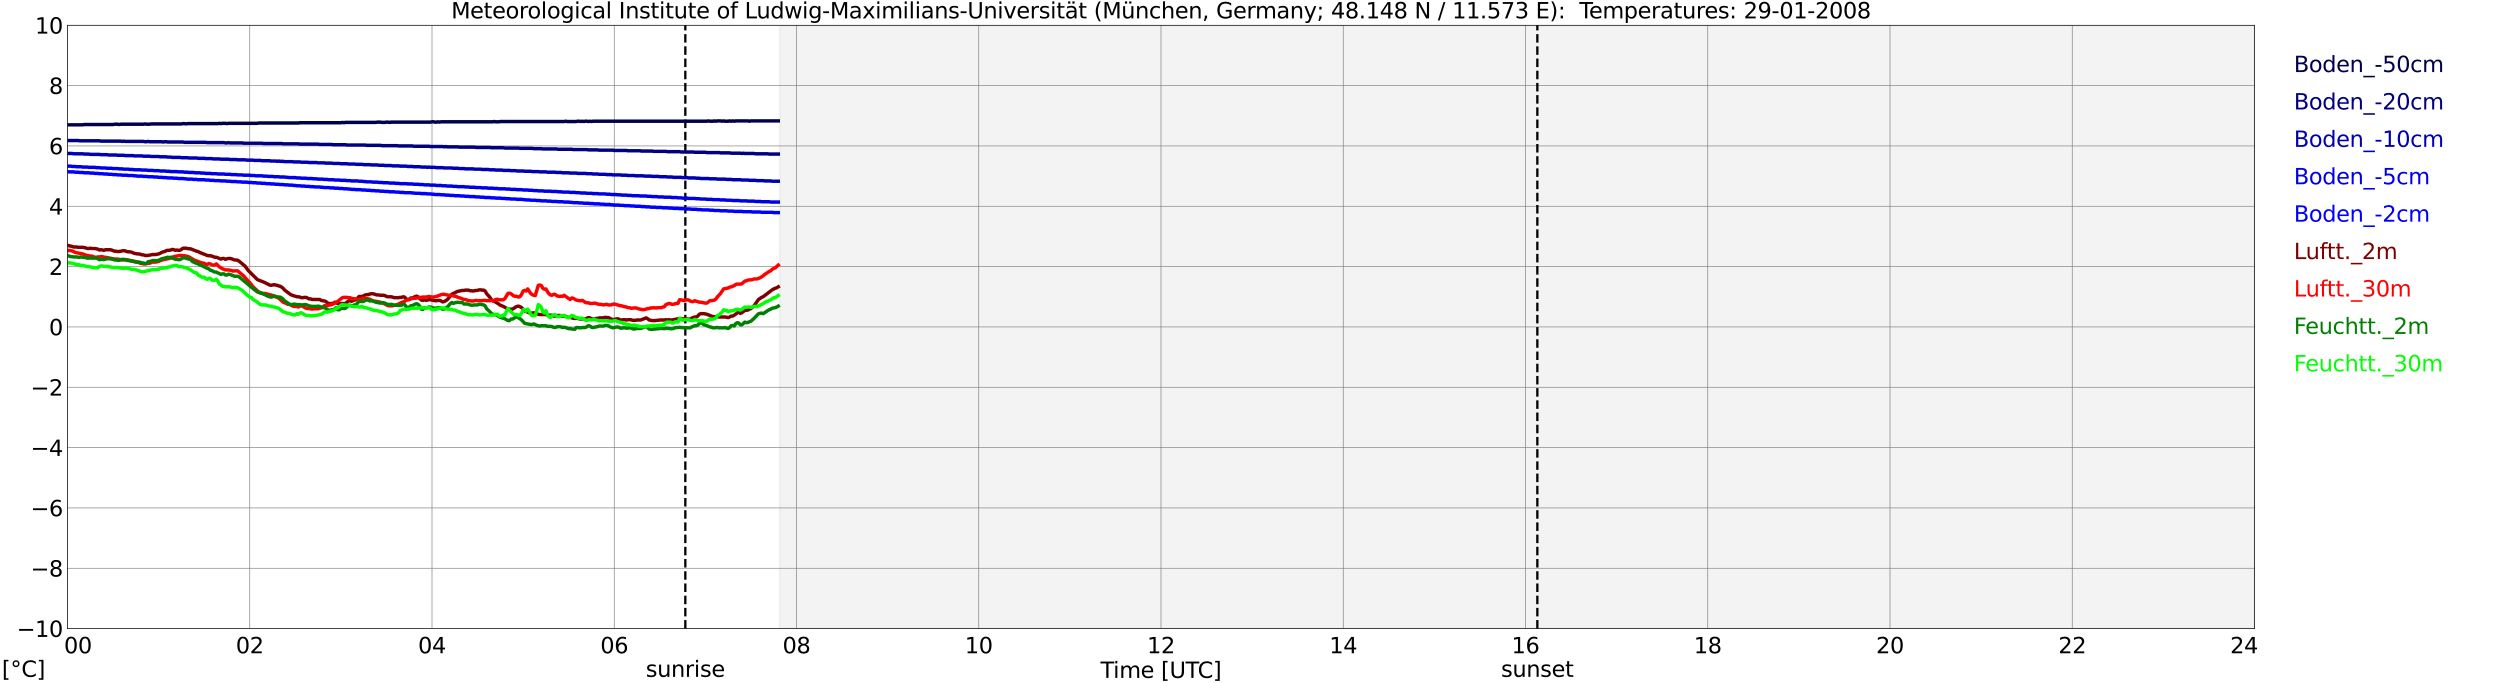 <?xml version="1.0" encoding="utf-8" standalone="no"?>
<!DOCTYPE svg PUBLIC "-//W3C//DTD SVG 1.1//EN"
  "http://www.w3.org/Graphics/SVG/1.1/DTD/svg11.dtd">
<svg xmlns:xlink="http://www.w3.org/1999/xlink" width="1085.4pt" height="296.64pt" viewBox="0 0 1085.4 296.64" xmlns="http://www.w3.org/2000/svg" version="1.1">
 <defs>
  <style type="text/css">*{stroke-linejoin: round; stroke-linecap: butt}</style>
 </defs>
 <g id="figure_1">
  <g id="patch_1">
   <path d="M 0 296.64 
L 1085.4 296.64 
L 1085.4 0 
L 0 0 
z
" style="fill: #ffffff"/>
  </g>
  <g id="axes_1">
   <g id="patch_2">
    <path d="M 29.306 272.909 
L 978.814 272.909 
L 978.814 10.976 
L 29.306 10.976 
z
" style="fill: #ffffff"/>
   </g>
   <g id="patch_3">
    <path d="M 338.555 272.909 
L 978.814 272.909 
L 978.814 10.976 
L 338.555 10.976 
z
" clip-path="url(#p635daa46f7)" style="fill: #d3d3d3; opacity: 0.25; stroke: #d3d3d3; stroke-linejoin: miter"/>
   </g>
   <g id="matplotlib.axis_1">
    <g id="xtick_1">
     <g id="line2d_1">
      <path d="M 29.306 272.909 
L 29.306 10.976 
" clip-path="url(#p635daa46f7)" style="fill: none; stroke: #808080; stroke-width: 0.3; stroke-linecap: square"/>
     </g>
     <g id="line2d_2"/>
     <g id="text_1">
      <!--    00 -->
      <g transform="translate(18.733 283.627) scale(0.095 -0.095)">
       <defs>
        <path id="DejaVuSans-20" transform="scale(0.016)"/>
        <path id="DejaVuSans-30" d="M 2034 4250 
Q 1547 4250 1301 3770 
Q 1056 3291 1056 2328 
Q 1056 1369 1301 889 
Q 1547 409 2034 409 
Q 2525 409 2770 889 
Q 3016 1369 3016 2328 
Q 3016 3291 2770 3770 
Q 2525 4250 2034 4250 
z
M 2034 4750 
Q 2819 4750 3233 4129 
Q 3647 3509 3647 2328 
Q 3647 1150 3233 529 
Q 2819 -91 2034 -91 
Q 1250 -91 836 529 
Q 422 1150 422 2328 
Q 422 3509 836 4129 
Q 1250 4750 2034 4750 
z
" transform="scale(0.016)"/>
       </defs>
       <use xlink:href="#DejaVuSans-20"/>
       <use xlink:href="#DejaVuSans-20" transform="translate(31.787 0)"/>
       <use xlink:href="#DejaVuSans-20" transform="translate(63.574 0)"/>
       <use xlink:href="#DejaVuSans-30" transform="translate(95.361 0)"/>
       <use xlink:href="#DejaVuSans-30" transform="translate(158.984 0)"/>
      </g>
     </g>
    </g>
    <g id="xtick_2">
     <g id="line2d_3">
      <path d="M 108.431 272.909 
L 108.431 10.976 
" clip-path="url(#p635daa46f7)" style="fill: none; stroke: #808080; stroke-width: 0.3; stroke-linecap: square"/>
     </g>
     <g id="line2d_4"/>
     <g id="text_2">
      <!-- 02 -->
      <g transform="translate(102.387 283.627) scale(0.095 -0.095)">
       <defs>
        <path id="DejaVuSans-32" d="M 1228 531 
L 3431 531 
L 3431 0 
L 469 0 
L 469 531 
Q 828 903 1448 1529 
Q 2069 2156 2228 2338 
Q 2531 2678 2651 2914 
Q 2772 3150 2772 3378 
Q 2772 3750 2511 3984 
Q 2250 4219 1831 4219 
Q 1534 4219 1204 4116 
Q 875 4013 500 3803 
L 500 4441 
Q 881 4594 1212 4672 
Q 1544 4750 1819 4750 
Q 2544 4750 2975 4387 
Q 3406 4025 3406 3419 
Q 3406 3131 3298 2873 
Q 3191 2616 2906 2266 
Q 2828 2175 2409 1742 
Q 1991 1309 1228 531 
z
" transform="scale(0.016)"/>
       </defs>
       <use xlink:href="#DejaVuSans-30"/>
       <use xlink:href="#DejaVuSans-32" transform="translate(63.623 0)"/>
      </g>
     </g>
    </g>
    <g id="xtick_3">
     <g id="line2d_5">
      <path d="M 187.557 272.909 
L 187.557 10.976 
" clip-path="url(#p635daa46f7)" style="fill: none; stroke: #808080; stroke-width: 0.3; stroke-linecap: square"/>
     </g>
     <g id="line2d_6"/>
     <g id="text_3">
      <!-- 04 -->
      <g transform="translate(181.513 283.627) scale(0.095 -0.095)">
       <defs>
        <path id="DejaVuSans-34" d="M 2419 4116 
L 825 1625 
L 2419 1625 
L 2419 4116 
z
M 2253 4666 
L 3047 4666 
L 3047 1625 
L 3713 1625 
L 3713 1100 
L 3047 1100 
L 3047 0 
L 2419 0 
L 2419 1100 
L 313 1100 
L 313 1709 
L 2253 4666 
z
" transform="scale(0.016)"/>
       </defs>
       <use xlink:href="#DejaVuSans-30"/>
       <use xlink:href="#DejaVuSans-34" transform="translate(63.623 0)"/>
      </g>
     </g>
    </g>
    <g id="xtick_4">
     <g id="line2d_7">
      <path d="M 266.683 272.909 
L 266.683 10.976 
" clip-path="url(#p635daa46f7)" style="fill: none; stroke: #808080; stroke-width: 0.3; stroke-linecap: square"/>
     </g>
     <g id="line2d_8"/>
     <g id="text_4">
      <!-- 06 -->
      <g transform="translate(260.638 283.627) scale(0.095 -0.095)">
       <defs>
        <path id="DejaVuSans-36" d="M 2113 2584 
Q 1688 2584 1439 2293 
Q 1191 2003 1191 1497 
Q 1191 994 1439 701 
Q 1688 409 2113 409 
Q 2538 409 2786 701 
Q 3034 994 3034 1497 
Q 3034 2003 2786 2293 
Q 2538 2584 2113 2584 
z
M 3366 4563 
L 3366 3988 
Q 3128 4100 2886 4159 
Q 2644 4219 2406 4219 
Q 1781 4219 1451 3797 
Q 1122 3375 1075 2522 
Q 1259 2794 1537 2939 
Q 1816 3084 2150 3084 
Q 2853 3084 3261 2657 
Q 3669 2231 3669 1497 
Q 3669 778 3244 343 
Q 2819 -91 2113 -91 
Q 1303 -91 875 529 
Q 447 1150 447 2328 
Q 447 3434 972 4092 
Q 1497 4750 2381 4750 
Q 2619 4750 2861 4703 
Q 3103 4656 3366 4563 
z
" transform="scale(0.016)"/>
       </defs>
       <use xlink:href="#DejaVuSans-30"/>
       <use xlink:href="#DejaVuSans-36" transform="translate(63.623 0)"/>
      </g>
     </g>
    </g>
    <g id="xtick_5">
     <g id="line2d_9">
      <path d="M 345.808 272.909 
L 345.808 10.976 
" clip-path="url(#p635daa46f7)" style="fill: none; stroke: #808080; stroke-width: 0.3; stroke-linecap: square"/>
     </g>
     <g id="line2d_10"/>
     <g id="text_5">
      <!-- 08 -->
      <g transform="translate(339.764 283.627) scale(0.095 -0.095)">
       <defs>
        <path id="DejaVuSans-38" d="M 2034 2216 
Q 1584 2216 1326 1975 
Q 1069 1734 1069 1313 
Q 1069 891 1326 650 
Q 1584 409 2034 409 
Q 2484 409 2743 651 
Q 3003 894 3003 1313 
Q 3003 1734 2745 1975 
Q 2488 2216 2034 2216 
z
M 1403 2484 
Q 997 2584 770 2862 
Q 544 3141 544 3541 
Q 544 4100 942 4425 
Q 1341 4750 2034 4750 
Q 2731 4750 3128 4425 
Q 3525 4100 3525 3541 
Q 3525 3141 3298 2862 
Q 3072 2584 2669 2484 
Q 3125 2378 3379 2068 
Q 3634 1759 3634 1313 
Q 3634 634 3220 271 
Q 2806 -91 2034 -91 
Q 1263 -91 848 271 
Q 434 634 434 1313 
Q 434 1759 690 2068 
Q 947 2378 1403 2484 
z
M 1172 3481 
Q 1172 3119 1398 2916 
Q 1625 2713 2034 2713 
Q 2441 2713 2670 2916 
Q 2900 3119 2900 3481 
Q 2900 3844 2670 4047 
Q 2441 4250 2034 4250 
Q 1625 4250 1398 4047 
Q 1172 3844 1172 3481 
z
" transform="scale(0.016)"/>
       </defs>
       <use xlink:href="#DejaVuSans-30"/>
       <use xlink:href="#DejaVuSans-38" transform="translate(63.623 0)"/>
      </g>
     </g>
    </g>
    <g id="xtick_6">
     <g id="line2d_11">
      <path d="M 424.934 272.909 
L 424.934 10.976 
" clip-path="url(#p635daa46f7)" style="fill: none; stroke: #808080; stroke-width: 0.3; stroke-linecap: square"/>
     </g>
     <g id="line2d_12"/>
     <g id="text_6">
      <!-- 10 -->
      <g transform="translate(418.89 283.627) scale(0.095 -0.095)">
       <defs>
        <path id="DejaVuSans-31" d="M 794 531 
L 1825 531 
L 1825 4091 
L 703 3866 
L 703 4441 
L 1819 4666 
L 2450 4666 
L 2450 531 
L 3481 531 
L 3481 0 
L 794 0 
L 794 531 
z
" transform="scale(0.016)"/>
       </defs>
       <use xlink:href="#DejaVuSans-31"/>
       <use xlink:href="#DejaVuSans-30" transform="translate(63.623 0)"/>
      </g>
     </g>
    </g>
    <g id="xtick_7">
     <g id="line2d_13">
      <path d="M 504.06 272.909 
L 504.06 10.976 
" clip-path="url(#p635daa46f7)" style="fill: none; stroke: #808080; stroke-width: 0.3; stroke-linecap: square"/>
     </g>
     <g id="line2d_14"/>
     <g id="text_7">
      <!-- 12 -->
      <g transform="translate(498.015 283.627) scale(0.095 -0.095)">
       <use xlink:href="#DejaVuSans-31"/>
       <use xlink:href="#DejaVuSans-32" transform="translate(63.623 0)"/>
      </g>
     </g>
    </g>
    <g id="xtick_8">
     <g id="line2d_15">
      <path d="M 583.185 272.909 
L 583.185 10.976 
" clip-path="url(#p635daa46f7)" style="fill: none; stroke: #808080; stroke-width: 0.3; stroke-linecap: square"/>
     </g>
     <g id="line2d_16"/>
     <g id="text_8">
      <!-- 14 -->
      <g transform="translate(577.141 283.627) scale(0.095 -0.095)">
       <use xlink:href="#DejaVuSans-31"/>
       <use xlink:href="#DejaVuSans-34" transform="translate(63.623 0)"/>
      </g>
     </g>
    </g>
    <g id="xtick_9">
     <g id="line2d_17">
      <path d="M 662.311 272.909 
L 662.311 10.976 
" clip-path="url(#p635daa46f7)" style="fill: none; stroke: #808080; stroke-width: 0.3; stroke-linecap: square"/>
     </g>
     <g id="line2d_18"/>
     <g id="text_9">
      <!-- 16 -->
      <g transform="translate(656.267 283.627) scale(0.095 -0.095)">
       <use xlink:href="#DejaVuSans-31"/>
       <use xlink:href="#DejaVuSans-36" transform="translate(63.623 0)"/>
      </g>
     </g>
    </g>
    <g id="xtick_10">
     <g id="line2d_19">
      <path d="M 741.437 272.909 
L 741.437 10.976 
" clip-path="url(#p635daa46f7)" style="fill: none; stroke: #808080; stroke-width: 0.3; stroke-linecap: square"/>
     </g>
     <g id="line2d_20"/>
     <g id="text_10">
      <!-- 18 -->
      <g transform="translate(735.392 283.627) scale(0.095 -0.095)">
       <use xlink:href="#DejaVuSans-31"/>
       <use xlink:href="#DejaVuSans-38" transform="translate(63.623 0)"/>
      </g>
     </g>
    </g>
    <g id="xtick_11">
     <g id="line2d_21">
      <path d="M 820.562 272.909 
L 820.562 10.976 
" clip-path="url(#p635daa46f7)" style="fill: none; stroke: #808080; stroke-width: 0.3; stroke-linecap: square"/>
     </g>
     <g id="line2d_22"/>
     <g id="text_11">
      <!-- 20 -->
      <g transform="translate(814.518 283.627) scale(0.095 -0.095)">
       <use xlink:href="#DejaVuSans-32"/>
       <use xlink:href="#DejaVuSans-30" transform="translate(63.623 0)"/>
      </g>
     </g>
    </g>
    <g id="xtick_12">
     <g id="line2d_23">
      <path d="M 899.688 272.909 
L 899.688 10.976 
" clip-path="url(#p635daa46f7)" style="fill: none; stroke: #808080; stroke-width: 0.3; stroke-linecap: square"/>
     </g>
     <g id="line2d_24"/>
     <g id="text_12">
      <!-- 22 -->
      <g transform="translate(893.644 283.627) scale(0.095 -0.095)">
       <use xlink:href="#DejaVuSans-32"/>
       <use xlink:href="#DejaVuSans-32" transform="translate(63.623 0)"/>
      </g>
     </g>
    </g>
    <g id="xtick_13">
     <g id="line2d_25">
      <path d="M 978.814 272.909 
L 978.814 10.976 
" clip-path="url(#p635daa46f7)" style="fill: none; stroke: #808080; stroke-width: 0.3; stroke-linecap: square"/>
     </g>
     <g id="line2d_26"/>
     <g id="text_13">
      <!-- 24    -->
      <g transform="translate(968.241 283.627) scale(0.095 -0.095)">
       <use xlink:href="#DejaVuSans-32"/>
       <use xlink:href="#DejaVuSans-34" transform="translate(63.623 0)"/>
       <use xlink:href="#DejaVuSans-20" transform="translate(127.246 0)"/>
       <use xlink:href="#DejaVuSans-20" transform="translate(159.033 0)"/>
       <use xlink:href="#DejaVuSans-20" transform="translate(190.82 0)"/>
      </g>
     </g>
    </g>
    <g id="text_14">
     <!-- Time [UTC] -->
     <g transform="translate(477.806 294.322) scale(0.095 -0.095)">
      <defs>
       <path id="DejaVuSans-54" d="M -19 4666 
L 3928 4666 
L 3928 4134 
L 2272 4134 
L 2272 0 
L 1638 0 
L 1638 4134 
L -19 4134 
L -19 4666 
z
" transform="scale(0.016)"/>
       <path id="DejaVuSans-69" d="M 603 3500 
L 1178 3500 
L 1178 0 
L 603 0 
L 603 3500 
z
M 603 4863 
L 1178 4863 
L 1178 4134 
L 603 4134 
L 603 4863 
z
" transform="scale(0.016)"/>
       <path id="DejaVuSans-6d" d="M 3328 2828 
Q 3544 3216 3844 3400 
Q 4144 3584 4550 3584 
Q 5097 3584 5394 3201 
Q 5691 2819 5691 2113 
L 5691 0 
L 5113 0 
L 5113 2094 
Q 5113 2597 4934 2840 
Q 4756 3084 4391 3084 
Q 3944 3084 3684 2787 
Q 3425 2491 3425 1978 
L 3425 0 
L 2847 0 
L 2847 2094 
Q 2847 2600 2669 2842 
Q 2491 3084 2119 3084 
Q 1678 3084 1418 2786 
Q 1159 2488 1159 1978 
L 1159 0 
L 581 0 
L 581 3500 
L 1159 3500 
L 1159 2956 
Q 1356 3278 1631 3431 
Q 1906 3584 2284 3584 
Q 2666 3584 2933 3390 
Q 3200 3197 3328 2828 
z
" transform="scale(0.016)"/>
       <path id="DejaVuSans-65" d="M 3597 1894 
L 3597 1613 
L 953 1613 
Q 991 1019 1311 708 
Q 1631 397 2203 397 
Q 2534 397 2845 478 
Q 3156 559 3463 722 
L 3463 178 
Q 3153 47 2828 -22 
Q 2503 -91 2169 -91 
Q 1331 -91 842 396 
Q 353 884 353 1716 
Q 353 2575 817 3079 
Q 1281 3584 2069 3584 
Q 2775 3584 3186 3129 
Q 3597 2675 3597 1894 
z
M 3022 2063 
Q 3016 2534 2758 2815 
Q 2500 3097 2075 3097 
Q 1594 3097 1305 2825 
Q 1016 2553 972 2059 
L 3022 2063 
z
" transform="scale(0.016)"/>
       <path id="DejaVuSans-5b" d="M 550 4863 
L 1875 4863 
L 1875 4416 
L 1125 4416 
L 1125 -397 
L 1875 -397 
L 1875 -844 
L 550 -844 
L 550 4863 
z
" transform="scale(0.016)"/>
       <path id="DejaVuSans-55" d="M 556 4666 
L 1191 4666 
L 1191 1831 
Q 1191 1081 1462 751 
Q 1734 422 2344 422 
Q 2950 422 3222 751 
Q 3494 1081 3494 1831 
L 3494 4666 
L 4128 4666 
L 4128 1753 
Q 4128 841 3676 375 
Q 3225 -91 2344 -91 
Q 1459 -91 1007 375 
Q 556 841 556 1753 
L 556 4666 
z
" transform="scale(0.016)"/>
       <path id="DejaVuSans-43" d="M 4122 4306 
L 4122 3641 
Q 3803 3938 3442 4084 
Q 3081 4231 2675 4231 
Q 1875 4231 1450 3742 
Q 1025 3253 1025 2328 
Q 1025 1406 1450 917 
Q 1875 428 2675 428 
Q 3081 428 3442 575 
Q 3803 722 4122 1019 
L 4122 359 
Q 3791 134 3420 21 
Q 3050 -91 2638 -91 
Q 1578 -91 968 557 
Q 359 1206 359 2328 
Q 359 3453 968 4101 
Q 1578 4750 2638 4750 
Q 3056 4750 3426 4639 
Q 3797 4528 4122 4306 
z
" transform="scale(0.016)"/>
       <path id="DejaVuSans-5d" d="M 1947 4863 
L 1947 -844 
L 622 -844 
L 622 -397 
L 1369 -397 
L 1369 4416 
L 622 4416 
L 622 4863 
L 1947 4863 
z
" transform="scale(0.016)"/>
      </defs>
      <use xlink:href="#DejaVuSans-54"/>
      <use xlink:href="#DejaVuSans-69" transform="translate(57.959 0)"/>
      <use xlink:href="#DejaVuSans-6d" transform="translate(85.742 0)"/>
      <use xlink:href="#DejaVuSans-65" transform="translate(183.154 0)"/>
      <use xlink:href="#DejaVuSans-20" transform="translate(244.678 0)"/>
      <use xlink:href="#DejaVuSans-5b" transform="translate(276.465 0)"/>
      <use xlink:href="#DejaVuSans-55" transform="translate(315.479 0)"/>
      <use xlink:href="#DejaVuSans-54" transform="translate(388.672 0)"/>
      <use xlink:href="#DejaVuSans-43" transform="translate(443.881 0)"/>
      <use xlink:href="#DejaVuSans-5d" transform="translate(513.705 0)"/>
     </g>
    </g>
   </g>
   <g id="matplotlib.axis_2">
    <g id="ytick_1">
     <g id="line2d_27">
      <path d="M 29.306 272.909 
L 978.814 272.909 
" clip-path="url(#p635daa46f7)" style="fill: none; stroke: #808080; stroke-width: 0.3; stroke-linecap: square"/>
     </g>
     <g id="line2d_28"/>
     <g id="text_15">
      <!-- −10 -->
      <g transform="translate(7.256 276.518) scale(0.095 -0.095)">
       <defs>
        <path id="DejaVuSans-2212" d="M 678 2272 
L 4684 2272 
L 4684 1741 
L 678 1741 
L 678 2272 
z
" transform="scale(0.016)"/>
       </defs>
       <use xlink:href="#DejaVuSans-2212"/>
       <use xlink:href="#DejaVuSans-31" transform="translate(83.789 0)"/>
       <use xlink:href="#DejaVuSans-30" transform="translate(147.412 0)"/>
      </g>
     </g>
    </g>
    <g id="ytick_2">
     <g id="line2d_29">
      <path d="M 29.306 246.715 
L 978.814 246.715 
" clip-path="url(#p635daa46f7)" style="fill: none; stroke: #808080; stroke-width: 0.3; stroke-linecap: square"/>
     </g>
     <g id="line2d_30"/>
     <g id="text_16">
      <!-- −8 -->
      <g transform="translate(13.301 250.325) scale(0.095 -0.095)">
       <use xlink:href="#DejaVuSans-2212"/>
       <use xlink:href="#DejaVuSans-38" transform="translate(83.789 0)"/>
      </g>
     </g>
    </g>
    <g id="ytick_3">
     <g id="line2d_31">
      <path d="M 29.306 220.522 
L 978.814 220.522 
" clip-path="url(#p635daa46f7)" style="fill: none; stroke: #808080; stroke-width: 0.3; stroke-linecap: square"/>
     </g>
     <g id="line2d_32"/>
     <g id="text_17">
      <!-- −6 -->
      <g transform="translate(13.301 224.131) scale(0.095 -0.095)">
       <use xlink:href="#DejaVuSans-2212"/>
       <use xlink:href="#DejaVuSans-36" transform="translate(83.789 0)"/>
      </g>
     </g>
    </g>
    <g id="ytick_4">
     <g id="line2d_33">
      <path d="M 29.306 194.329 
L 978.814 194.329 
" clip-path="url(#p635daa46f7)" style="fill: none; stroke: #808080; stroke-width: 0.3; stroke-linecap: square"/>
     </g>
     <g id="line2d_34"/>
     <g id="text_18">
      <!-- −4 -->
      <g transform="translate(13.301 197.938) scale(0.095 -0.095)">
       <use xlink:href="#DejaVuSans-2212"/>
       <use xlink:href="#DejaVuSans-34" transform="translate(83.789 0)"/>
      </g>
     </g>
    </g>
    <g id="ytick_5">
     <g id="line2d_35">
      <path d="M 29.306 168.136 
L 978.814 168.136 
" clip-path="url(#p635daa46f7)" style="fill: none; stroke: #808080; stroke-width: 0.3; stroke-linecap: square"/>
     </g>
     <g id="line2d_36"/>
     <g id="text_19">
      <!-- −2 -->
      <g transform="translate(13.301 171.745) scale(0.095 -0.095)">
       <use xlink:href="#DejaVuSans-2212"/>
       <use xlink:href="#DejaVuSans-32" transform="translate(83.789 0)"/>
      </g>
     </g>
    </g>
    <g id="ytick_6">
     <g id="line2d_37">
      <path d="M 29.306 141.942 
L 978.814 141.942 
" clip-path="url(#p635daa46f7)" style="fill: none; stroke: #808080; stroke-width: 0.3; stroke-linecap: square"/>
     </g>
     <g id="line2d_38"/>
     <g id="text_20">
      <!-- 0 -->
      <g transform="translate(21.261 145.551) scale(0.095 -0.095)">
       <use xlink:href="#DejaVuSans-30"/>
      </g>
     </g>
    </g>
    <g id="ytick_7">
     <g id="line2d_39">
      <path d="M 29.306 115.749 
L 978.814 115.749 
" clip-path="url(#p635daa46f7)" style="fill: none; stroke: #808080; stroke-width: 0.3; stroke-linecap: square"/>
     </g>
     <g id="line2d_40"/>
     <g id="text_21">
      <!-- 2 -->
      <g transform="translate(21.261 119.358) scale(0.095 -0.095)">
       <use xlink:href="#DejaVuSans-32"/>
      </g>
     </g>
    </g>
    <g id="ytick_8">
     <g id="line2d_41">
      <path d="M 29.306 89.556 
L 978.814 89.556 
" clip-path="url(#p635daa46f7)" style="fill: none; stroke: #808080; stroke-width: 0.3; stroke-linecap: square"/>
     </g>
     <g id="line2d_42"/>
     <g id="text_22">
      <!-- 4 -->
      <g transform="translate(21.261 93.165) scale(0.095 -0.095)">
       <use xlink:href="#DejaVuSans-34"/>
      </g>
     </g>
    </g>
    <g id="ytick_9">
     <g id="line2d_43">
      <path d="M 29.306 63.362 
L 978.814 63.362 
" clip-path="url(#p635daa46f7)" style="fill: none; stroke: #808080; stroke-width: 0.3; stroke-linecap: square"/>
     </g>
     <g id="line2d_44"/>
     <g id="text_23">
      <!-- 6 -->
      <g transform="translate(21.261 66.972) scale(0.095 -0.095)">
       <use xlink:href="#DejaVuSans-36"/>
      </g>
     </g>
    </g>
    <g id="ytick_10">
     <g id="line2d_45">
      <path d="M 29.306 37.169 
L 978.814 37.169 
" clip-path="url(#p635daa46f7)" style="fill: none; stroke: #808080; stroke-width: 0.3; stroke-linecap: square"/>
     </g>
     <g id="line2d_46"/>
     <g id="text_24">
      <!-- 8 -->
      <g transform="translate(21.261 40.778) scale(0.095 -0.095)">
       <use xlink:href="#DejaVuSans-38"/>
      </g>
     </g>
    </g>
    <g id="ytick_11">
     <g id="line2d_47">
      <path d="M 29.306 10.976 
L 978.814 10.976 
" clip-path="url(#p635daa46f7)" style="fill: none; stroke: #808080; stroke-width: 0.3; stroke-linecap: square"/>
     </g>
     <g id="line2d_48"/>
     <g id="text_25">
      <!-- 10 -->
      <g transform="translate(15.217 14.585) scale(0.095 -0.095)">
       <use xlink:href="#DejaVuSans-31"/>
       <use xlink:href="#DejaVuSans-30" transform="translate(63.623 0)"/>
      </g>
     </g>
    </g>
   </g>
   <g id="line2d_49">
    <path d="M 297.542 272.909 
L 297.542 10.976 
" clip-path="url(#p635daa46f7)" style="fill: none; stroke-dasharray: 3.7,1.6; stroke-dashoffset: 0; stroke: #000000"/>
   </g>
   <g id="line2d_50">
    <path d="M 667.454 272.909 
L 667.454 10.976 
" clip-path="url(#p635daa46f7)" style="fill: none; stroke-dasharray: 3.7,1.6; stroke-dashoffset: 0; stroke: #000000"/>
   </g>
   <g id="line2d_51">
    <path d="M 29.306 54.195 
L 35.9 54.195 
L 36.559 54.064 
L 49.087 54.064 
L 49.747 53.933 
L 51.065 53.933 
L 51.725 54.064 
L 52.384 53.933 
L 62.275 53.933 
L 62.934 53.802 
L 63.594 53.933 
L 64.912 53.933 
L 65.572 53.802 
L 78.759 53.802 
L 79.419 53.671 
L 80.078 53.671 
L 80.737 53.802 
L 81.397 53.671 
L 94.584 53.671 
L 95.244 53.54 
L 95.903 53.671 
L 96.563 53.54 
L 97.881 53.54 
L 98.541 53.671 
L 99.2 53.54 
L 111.728 53.54 
L 112.388 53.409 
L 129.532 53.409 
L 130.191 53.278 
L 147.994 53.278 
L 148.654 53.147 
L 149.313 53.278 
L 149.972 53.147 
L 163.16 53.147 
L 163.819 53.016 
L 165.138 53.016 
L 165.798 53.147 
L 167.116 53.147 
L 167.776 53.016 
L 168.435 53.016 
L 169.094 53.147 
L 169.754 53.016 
L 186.898 53.016 
L 187.557 52.885 
L 188.217 52.885 
L 188.876 53.016 
L 189.535 53.016 
L 190.195 52.885 
L 190.854 53.016 
L 191.513 52.885 
L 213.932 52.885 
L 214.592 52.754 
L 215.251 52.885 
L 216.57 52.885 
L 217.229 52.754 
L 244.923 52.754 
L 245.583 52.623 
L 246.242 52.754 
L 250.198 52.754 
L 250.858 52.623 
L 251.517 52.623 
L 252.176 52.754 
L 252.836 52.623 
L 253.495 52.754 
L 254.155 52.623 
L 254.814 52.623 
L 255.473 52.754 
L 256.133 52.623 
L 256.792 52.754 
L 257.451 52.623 
L 306.905 52.623 
L 307.564 52.492 
L 308.224 52.623 
L 309.543 52.623 
L 310.202 52.492 
L 310.861 52.623 
L 311.521 52.492 
L 312.839 52.492 
L 313.499 52.623 
L 314.158 52.492 
L 314.818 52.623 
L 316.136 52.623 
L 316.796 52.492 
L 317.455 52.623 
L 318.114 52.492 
L 318.774 52.623 
L 319.433 52.492 
L 324.708 52.492 
L 325.368 52.623 
L 326.027 52.492 
L 337.896 52.492 
L 337.896 52.492 
" clip-path="url(#p635daa46f7)" style="fill: none; stroke: #00004c; stroke-width: 1.5; stroke-linecap: square"/>
   </g>
   <g id="line2d_52">
    <path d="M 29.306 61.005 
L 33.921 61.005 
L 34.581 61.136 
L 43.153 61.136 
L 43.812 61.267 
L 52.384 61.267 
L 53.043 61.398 
L 53.703 61.267 
L 54.362 61.398 
L 62.275 61.398 
L 62.934 61.529 
L 63.594 61.529 
L 64.253 61.398 
L 64.912 61.529 
L 70.187 61.529 
L 70.847 61.66 
L 71.506 61.529 
L 72.166 61.529 
L 72.825 61.66 
L 79.419 61.66 
L 80.078 61.791 
L 89.309 61.791 
L 89.969 61.922 
L 97.222 61.922 
L 97.881 62.053 
L 98.541 62.053 
L 99.2 61.922 
L 99.86 62.053 
L 105.135 62.053 
L 105.794 62.184 
L 113.707 62.184 
L 114.366 62.315 
L 122.278 62.315 
L 122.938 62.446 
L 129.532 62.446 
L 130.191 62.577 
L 138.104 62.577 
L 138.763 62.707 
L 144.038 62.707 
L 144.697 62.838 
L 149.972 62.838 
L 150.632 62.969 
L 158.544 62.969 
L 159.204 63.1 
L 165.138 63.1 
L 165.798 63.231 
L 172.391 63.231 
L 173.051 63.362 
L 178.985 63.362 
L 179.645 63.493 
L 186.238 63.493 
L 186.898 63.624 
L 192.173 63.624 
L 192.832 63.755 
L 193.492 63.624 
L 194.151 63.755 
L 198.767 63.755 
L 199.426 63.886 
L 206.02 63.886 
L 206.679 64.017 
L 212.614 64.017 
L 213.273 64.148 
L 218.548 64.148 
L 219.207 64.279 
L 225.142 64.279 
L 225.801 64.41 
L 231.076 64.41 
L 231.736 64.541 
L 235.033 64.541 
L 235.692 64.672 
L 241.626 64.672 
L 242.286 64.803 
L 248.22 64.803 
L 248.88 64.934 
L 254.814 64.934 
L 255.473 65.065 
L 259.43 65.065 
L 260.089 65.196 
L 266.023 65.196 
L 266.683 65.327 
L 271.958 65.327 
L 272.617 65.458 
L 277.892 65.458 
L 278.552 65.589 
L 283.167 65.589 
L 283.827 65.72 
L 289.102 65.72 
L 289.761 65.851 
L 295.036 65.851 
L 295.696 65.982 
L 300.971 65.982 
L 301.63 66.113 
L 306.246 66.113 
L 306.905 66.244 
L 312.18 66.244 
L 312.839 66.375 
L 316.796 66.375 
L 317.455 66.506 
L 321.411 66.506 
L 322.071 66.636 
L 322.73 66.506 
L 323.39 66.636 
L 327.346 66.636 
L 328.005 66.767 
L 333.28 66.767 
L 333.94 66.898 
L 337.896 66.898 
L 337.896 66.898 
" clip-path="url(#p635daa46f7)" style="fill: none; stroke: #000080; stroke-width: 1.5; stroke-linecap: square"/>
   </g>
   <g id="line2d_53">
    <path d="M 29.306 66.636 
L 31.284 66.636 
L 31.943 66.767 
L 35.9 66.767 
L 36.559 66.898 
L 38.537 66.898 
L 39.197 67.029 
L 43.153 67.029 
L 43.812 67.16 
L 46.45 67.16 
L 47.109 67.291 
L 50.406 67.291 
L 51.065 67.422 
L 53.703 67.422 
L 54.362 67.553 
L 57.659 67.553 
L 58.319 67.684 
L 61.615 67.684 
L 62.275 67.815 
L 64.912 67.815 
L 65.572 67.946 
L 68.869 67.946 
L 69.528 68.077 
L 72.166 68.077 
L 72.825 68.208 
L 74.144 68.208 
L 74.803 68.339 
L 78.1 68.339 
L 78.759 68.47 
L 81.397 68.47 
L 82.056 68.601 
L 85.353 68.601 
L 86.013 68.732 
L 88.65 68.732 
L 89.309 68.863 
L 91.947 68.863 
L 92.606 68.994 
L 95.244 68.994 
L 95.903 69.125 
L 99.2 69.125 
L 99.86 69.256 
L 102.497 69.256 
L 103.156 69.387 
L 106.453 69.387 
L 107.113 69.518 
L 109.75 69.518 
L 110.41 69.649 
L 113.047 69.649 
L 113.707 69.78 
L 117.003 69.78 
L 117.663 69.911 
L 119.641 69.911 
L 120.3 70.042 
L 120.96 69.911 
L 121.619 70.042 
L 122.938 70.042 
L 123.597 70.173 
L 126.894 70.173 
L 127.553 70.304 
L 130.191 70.304 
L 130.85 70.434 
L 133.488 70.434 
L 134.147 70.565 
L 137.444 70.565 
L 138.104 70.696 
L 140.741 70.696 
L 141.4 70.827 
L 144.038 70.827 
L 144.697 70.958 
L 147.335 70.958 
L 147.994 71.089 
L 150.632 71.089 
L 151.291 71.22 
L 153.929 71.22 
L 154.588 71.351 
L 157.226 71.351 
L 157.885 71.482 
L 160.523 71.482 
L 161.182 71.613 
L 163.819 71.613 
L 164.479 71.744 
L 166.457 71.744 
L 167.116 71.875 
L 169.754 71.875 
L 170.413 72.006 
L 173.051 72.006 
L 173.71 72.137 
L 176.348 72.137 
L 177.007 72.268 
L 178.985 72.268 
L 179.645 72.399 
L 182.282 72.399 
L 182.941 72.53 
L 184.92 72.53 
L 185.579 72.661 
L 186.238 72.53 
L 186.898 72.661 
L 188.876 72.661 
L 189.535 72.792 
L 192.173 72.792 
L 192.832 72.923 
L 196.129 72.923 
L 196.788 73.054 
L 198.767 73.054 
L 199.426 73.185 
L 201.404 73.185 
L 202.063 73.316 
L 205.36 73.316 
L 206.02 73.447 
L 208.657 73.447 
L 209.317 73.578 
L 211.954 73.578 
L 212.614 73.709 
L 214.592 73.709 
L 215.251 73.84 
L 217.889 73.84 
L 218.548 73.971 
L 221.186 73.971 
L 221.845 74.102 
L 223.823 74.102 
L 224.482 74.233 
L 227.12 74.233 
L 227.779 74.363 
L 230.417 74.363 
L 231.076 74.494 
L 233.714 74.494 
L 234.373 74.625 
L 237.011 74.625 
L 237.67 74.756 
L 240.967 74.756 
L 241.626 74.887 
L 243.604 74.887 
L 244.264 75.018 
L 246.901 75.018 
L 247.561 75.149 
L 250.198 75.149 
L 250.858 75.28 
L 254.155 75.28 
L 254.814 75.411 
L 256.792 75.411 
L 257.451 75.542 
L 259.43 75.542 
L 260.089 75.673 
L 262.726 75.673 
L 263.386 75.804 
L 265.364 75.804 
L 266.023 75.935 
L 269.32 75.935 
L 269.98 76.066 
L 271.958 76.066 
L 272.617 76.197 
L 275.255 76.197 
L 275.914 76.328 
L 279.211 76.328 
L 279.87 76.459 
L 282.508 76.459 
L 283.167 76.59 
L 285.805 76.59 
L 286.464 76.721 
L 289.102 76.721 
L 289.761 76.852 
L 291.739 76.852 
L 292.399 76.983 
L 295.696 76.983 
L 296.355 77.114 
L 298.333 77.114 
L 298.992 77.245 
L 301.63 77.245 
L 302.289 77.376 
L 303.608 77.376 
L 304.267 77.507 
L 307.564 77.507 
L 308.224 77.638 
L 310.861 77.638 
L 311.521 77.769 
L 314.818 77.769 
L 315.477 77.9 
L 317.455 77.9 
L 318.114 78.031 
L 321.411 78.031 
L 322.071 78.162 
L 324.708 78.162 
L 325.368 78.292 
L 328.005 78.292 
L 328.665 78.423 
L 331.302 78.423 
L 331.961 78.554 
L 334.599 78.554 
L 335.258 78.685 
L 337.896 78.685 
L 337.896 78.685 
" clip-path="url(#p635daa46f7)" style="fill: none; stroke: #0000b2; stroke-width: 1.5; stroke-linecap: square"/>
   </g>
   <g id="line2d_54">
    <path d="M 29.306 72.137 
L 30.625 72.137 
L 31.284 72.268 
L 32.603 72.268 
L 33.262 72.399 
L 35.24 72.399 
L 35.9 72.53 
L 37.878 72.53 
L 38.537 72.661 
L 41.175 72.661 
L 41.834 72.792 
L 43.153 72.792 
L 43.812 72.923 
L 45.79 72.923 
L 46.45 73.054 
L 48.428 73.054 
L 49.087 73.185 
L 51.065 73.185 
L 51.725 73.316 
L 53.043 73.316 
L 53.703 73.447 
L 55.681 73.447 
L 56.34 73.578 
L 57.659 73.578 
L 58.319 73.709 
L 60.956 73.709 
L 61.615 73.84 
L 63.594 73.84 
L 64.253 73.971 
L 66.231 73.971 
L 66.89 74.102 
L 68.869 74.102 
L 69.528 74.233 
L 71.506 74.233 
L 72.166 74.363 
L 73.484 74.363 
L 74.144 74.494 
L 76.781 74.494 
L 77.441 74.625 
L 79.419 74.625 
L 80.078 74.756 
L 81.397 74.756 
L 82.056 74.887 
L 84.034 74.887 
L 84.694 75.018 
L 86.672 75.018 
L 87.331 75.149 
L 88.65 75.149 
L 89.309 75.28 
L 91.288 75.28 
L 91.947 75.411 
L 93.925 75.411 
L 94.584 75.542 
L 97.222 75.542 
L 97.881 75.673 
L 99.86 75.673 
L 100.519 75.804 
L 102.497 75.804 
L 103.156 75.935 
L 105.135 75.935 
L 105.794 76.066 
L 108.431 76.066 
L 109.091 76.197 
L 110.41 76.197 
L 111.069 76.328 
L 113.707 76.328 
L 114.366 76.459 
L 115.685 76.459 
L 116.344 76.59 
L 118.322 76.59 
L 118.982 76.721 
L 120.96 76.721 
L 121.619 76.852 
L 123.597 76.852 
L 124.257 76.983 
L 124.916 76.983 
L 125.575 77.114 
L 128.213 77.114 
L 128.872 77.245 
L 130.191 77.245 
L 130.85 77.376 
L 132.829 77.376 
L 133.488 77.507 
L 135.466 77.507 
L 136.125 77.638 
L 137.444 77.638 
L 138.104 77.769 
L 140.082 77.769 
L 140.741 77.9 
L 142.06 77.9 
L 142.719 78.031 
L 144.697 78.031 
L 145.357 78.162 
L 147.335 78.162 
L 147.994 78.292 
L 149.972 78.292 
L 150.632 78.423 
L 151.951 78.423 
L 152.61 78.554 
L 155.247 78.554 
L 155.907 78.685 
L 157.226 78.685 
L 157.885 78.816 
L 158.544 78.816 
L 159.204 78.947 
L 161.182 78.947 
L 161.841 79.078 
L 163.819 79.078 
L 164.479 79.209 
L 165.798 79.209 
L 166.457 79.34 
L 168.435 79.34 
L 169.094 79.471 
L 171.073 79.471 
L 171.732 79.602 
L 173.051 79.602 
L 173.71 79.733 
L 176.348 79.733 
L 177.007 79.864 
L 178.985 79.864 
L 179.645 79.995 
L 181.623 79.995 
L 182.282 80.126 
L 183.601 80.126 
L 184.26 80.257 
L 186.238 80.257 
L 186.898 80.388 
L 188.876 80.388 
L 189.535 80.519 
L 191.513 80.519 
L 192.173 80.65 
L 193.492 80.65 
L 194.151 80.781 
L 196.129 80.781 
L 196.788 80.912 
L 198.107 80.912 
L 198.767 81.043 
L 201.404 81.043 
L 202.063 81.174 
L 203.382 81.174 
L 204.042 81.305 
L 206.02 81.305 
L 206.679 81.436 
L 208.657 81.436 
L 209.317 81.567 
L 211.295 81.567 
L 211.954 81.698 
L 213.932 81.698 
L 214.592 81.829 
L 215.91 81.829 
L 216.57 81.96 
L 219.207 81.96 
L 219.867 82.091 
L 221.186 82.091 
L 221.845 82.221 
L 223.823 82.221 
L 224.482 82.352 
L 226.461 82.352 
L 227.12 82.483 
L 229.098 82.483 
L 229.757 82.614 
L 231.076 82.614 
L 231.736 82.745 
L 233.054 82.745 
L 233.714 82.876 
L 235.692 82.876 
L 236.351 83.007 
L 238.989 83.007 
L 239.648 83.138 
L 241.626 83.138 
L 242.286 83.269 
L 243.604 83.269 
L 244.264 83.4 
L 246.901 83.4 
L 247.561 83.531 
L 249.539 83.531 
L 250.198 83.662 
L 251.517 83.662 
L 252.176 83.793 
L 254.155 83.793 
L 254.814 83.924 
L 256.792 83.924 
L 257.451 84.055 
L 259.43 84.055 
L 260.089 84.186 
L 262.726 84.186 
L 263.386 84.317 
L 264.705 84.317 
L 265.364 84.448 
L 267.342 84.448 
L 268.002 84.579 
L 269.32 84.579 
L 269.98 84.71 
L 271.958 84.71 
L 272.617 84.841 
L 273.936 84.841 
L 274.595 84.972 
L 277.233 84.972 
L 277.892 85.103 
L 280.53 85.103 
L 281.189 85.234 
L 282.508 85.234 
L 283.167 85.365 
L 285.145 85.365 
L 285.805 85.496 
L 287.783 85.496 
L 288.442 85.627 
L 291.08 85.627 
L 291.739 85.758 
L 293.717 85.758 
L 294.377 85.889 
L 295.696 85.889 
L 296.355 86.02 
L 298.333 86.02 
L 298.992 86.15 
L 301.63 86.15 
L 302.289 86.281 
L 303.608 86.281 
L 304.267 86.412 
L 306.246 86.412 
L 306.905 86.543 
L 308.883 86.543 
L 309.543 86.674 
L 312.18 86.674 
L 312.839 86.805 
L 314.818 86.805 
L 315.477 86.936 
L 317.455 86.936 
L 318.114 87.067 
L 320.752 87.067 
L 321.411 87.198 
L 324.049 87.198 
L 324.708 87.329 
L 327.346 87.329 
L 328.005 87.46 
L 329.983 87.46 
L 330.643 87.591 
L 333.94 87.591 
L 334.599 87.722 
L 337.896 87.722 
L 337.896 87.722 
" clip-path="url(#p635daa46f7)" style="fill: none; stroke: #0000e6; stroke-width: 1.5; stroke-linecap: square"/>
   </g>
   <g id="line2d_55">
    <path d="M 29.306 74.494 
L 29.965 74.625 
L 31.943 74.625 
L 32.603 74.756 
L 33.921 74.756 
L 34.581 74.887 
L 35.9 74.887 
L 36.559 75.018 
L 38.537 75.018 
L 39.197 75.149 
L 40.515 75.149 
L 41.175 75.28 
L 42.493 75.28 
L 43.153 75.411 
L 44.472 75.411 
L 45.131 75.542 
L 46.45 75.542 
L 47.109 75.673 
L 48.428 75.673 
L 49.087 75.804 
L 50.406 75.804 
L 51.065 75.935 
L 52.384 75.935 
L 53.043 76.066 
L 55.022 76.066 
L 55.681 76.197 
L 57.659 76.197 
L 58.319 76.328 
L 58.978 76.328 
L 59.637 76.459 
L 61.615 76.459 
L 62.275 76.59 
L 63.594 76.59 
L 64.253 76.721 
L 66.231 76.721 
L 66.89 76.852 
L 68.209 76.852 
L 68.869 76.983 
L 70.187 76.983 
L 70.847 77.114 
L 72.166 77.114 
L 72.825 77.245 
L 74.803 77.245 
L 75.462 77.376 
L 76.781 77.376 
L 77.441 77.507 
L 79.419 77.507 
L 80.078 77.638 
L 80.737 77.638 
L 81.397 77.769 
L 83.375 77.769 
L 84.034 77.9 
L 85.353 77.9 
L 86.013 78.031 
L 88.65 78.031 
L 89.309 78.162 
L 90.628 78.162 
L 91.288 78.292 
L 92.606 78.292 
L 93.266 78.423 
L 95.244 78.423 
L 95.903 78.554 
L 97.881 78.554 
L 98.541 78.685 
L 99.86 78.685 
L 100.519 78.816 
L 102.497 78.816 
L 103.156 78.947 
L 104.475 78.947 
L 105.135 79.078 
L 107.113 79.078 
L 107.772 79.209 
L 109.091 79.209 
L 109.75 79.34 
L 111.069 79.34 
L 111.728 79.471 
L 113.047 79.471 
L 113.707 79.602 
L 115.025 79.602 
L 115.685 79.733 
L 117.003 79.733 
L 117.663 79.864 
L 118.982 79.864 
L 119.641 79.995 
L 120.96 79.995 
L 121.619 80.126 
L 122.938 80.126 
L 123.597 80.257 
L 124.916 80.257 
L 125.575 80.388 
L 126.894 80.388 
L 127.553 80.519 
L 128.213 80.519 
L 128.872 80.65 
L 130.191 80.65 
L 130.85 80.781 
L 132.169 80.781 
L 132.829 80.912 
L 134.147 80.912 
L 134.807 81.043 
L 136.125 81.043 
L 136.785 81.174 
L 138.763 81.174 
L 139.422 81.305 
L 140.082 81.305 
L 140.741 81.436 
L 142.719 81.436 
L 143.379 81.567 
L 144.697 81.567 
L 145.357 81.698 
L 146.676 81.698 
L 147.335 81.829 
L 148.654 81.829 
L 149.313 81.96 
L 150.632 81.96 
L 151.291 82.091 
L 151.951 82.091 
L 152.61 82.221 
L 153.929 82.221 
L 154.588 82.352 
L 156.566 82.352 
L 157.226 82.483 
L 158.544 82.483 
L 159.204 82.614 
L 160.523 82.614 
L 161.182 82.745 
L 162.501 82.745 
L 163.16 82.876 
L 164.479 82.876 
L 165.138 83.007 
L 166.457 83.007 
L 167.116 83.138 
L 168.435 83.138 
L 169.094 83.269 
L 171.073 83.269 
L 171.732 83.4 
L 173.051 83.4 
L 173.71 83.531 
L 175.029 83.531 
L 175.688 83.662 
L 178.326 83.662 
L 178.985 83.793 
L 179.645 83.793 
L 180.304 83.924 
L 182.282 83.924 
L 182.941 84.055 
L 184.92 84.055 
L 185.579 84.186 
L 186.898 84.186 
L 187.557 84.317 
L 188.217 84.317 
L 188.876 84.448 
L 190.854 84.448 
L 191.513 84.579 
L 192.832 84.579 
L 193.492 84.71 
L 194.81 84.71 
L 195.47 84.841 
L 196.788 84.841 
L 197.448 84.972 
L 199.426 84.972 
L 200.085 85.103 
L 201.404 85.103 
L 202.063 85.234 
L 203.382 85.234 
L 204.042 85.365 
L 206.02 85.365 
L 206.679 85.496 
L 207.998 85.496 
L 208.657 85.627 
L 209.976 85.627 
L 210.635 85.758 
L 212.614 85.758 
L 213.273 85.889 
L 214.592 85.889 
L 215.251 86.02 
L 217.229 86.02 
L 217.889 86.15 
L 219.207 86.15 
L 219.867 86.281 
L 221.186 86.281 
L 221.845 86.412 
L 223.823 86.412 
L 224.482 86.543 
L 226.461 86.543 
L 227.12 86.674 
L 227.779 86.674 
L 228.439 86.805 
L 229.757 86.805 
L 230.417 86.936 
L 232.395 86.936 
L 233.054 87.067 
L 234.373 87.067 
L 235.033 87.198 
L 237.011 87.198 
L 237.67 87.329 
L 238.989 87.329 
L 239.648 87.46 
L 241.626 87.46 
L 242.286 87.591 
L 244.264 87.591 
L 244.923 87.722 
L 246.901 87.722 
L 247.561 87.853 
L 248.22 87.853 
L 248.88 87.984 
L 250.858 87.984 
L 251.517 88.115 
L 252.836 88.115 
L 253.495 88.246 
L 255.473 88.246 
L 256.133 88.377 
L 257.451 88.377 
L 258.111 88.508 
L 260.089 88.508 
L 260.748 88.639 
L 262.067 88.639 
L 262.726 88.77 
L 264.705 88.77 
L 265.364 88.901 
L 266.023 88.901 
L 266.683 89.032 
L 268.661 89.032 
L 269.32 89.163 
L 270.639 89.163 
L 271.298 89.294 
L 273.277 89.294 
L 273.936 89.425 
L 275.255 89.425 
L 275.914 89.556 
L 277.892 89.556 
L 278.552 89.687 
L 279.87 89.687 
L 280.53 89.818 
L 281.849 89.818 
L 282.508 89.949 
L 284.486 89.949 
L 285.145 90.079 
L 287.124 90.079 
L 287.783 90.21 
L 289.761 90.21 
L 290.42 90.341 
L 291.739 90.341 
L 292.399 90.472 
L 294.377 90.472 
L 295.036 90.603 
L 297.014 90.603 
L 297.674 90.734 
L 299.652 90.734 
L 300.311 90.865 
L 302.289 90.865 
L 302.949 90.996 
L 304.267 90.996 
L 304.927 91.127 
L 307.564 91.127 
L 308.224 91.258 
L 309.543 91.258 
L 310.202 91.389 
L 312.18 91.389 
L 312.839 91.52 
L 315.477 91.52 
L 316.136 91.651 
L 318.114 91.651 
L 318.774 91.782 
L 322.071 91.782 
L 322.73 91.913 
L 326.027 91.913 
L 326.686 92.044 
L 329.983 92.044 
L 330.643 92.175 
L 335.258 92.175 
L 335.918 92.306 
L 337.896 92.306 
L 337.896 92.306 
" clip-path="url(#p635daa46f7)" style="fill: none; stroke: #0000ff; stroke-width: 1.5; stroke-linecap: square"/>
   </g>
   <g id="line2d_56">
    <path d="M 29.306 106.45 
L 29.965 106.712 
L 31.284 106.974 
L 31.943 107.236 
L 33.262 107.236 
L 33.921 107.367 
L 35.9 107.367 
L 37.218 107.629 
L 37.878 107.891 
L 38.537 107.891 
L 39.197 107.76 
L 39.856 107.891 
L 41.175 107.891 
L 42.493 108.153 
L 43.153 108.546 
L 43.812 108.415 
L 45.131 108.677 
L 45.79 108.415 
L 47.768 108.415 
L 48.428 108.546 
L 49.747 109.07 
L 50.406 109.07 
L 51.065 109.201 
L 51.725 109.201 
L 53.703 108.808 
L 54.362 108.939 
L 55.022 109.201 
L 55.681 109.332 
L 56.34 109.332 
L 57 109.463 
L 58.319 109.986 
L 59.637 110.248 
L 60.297 110.248 
L 60.956 110.379 
L 61.615 110.641 
L 62.275 110.641 
L 62.934 110.903 
L 64.253 110.903 
L 66.231 110.51 
L 67.55 110.51 
L 68.869 110.248 
L 69.528 109.986 
L 70.187 109.594 
L 70.847 109.332 
L 71.506 109.201 
L 72.166 108.808 
L 72.825 108.677 
L 73.484 108.677 
L 74.144 108.546 
L 74.803 108.284 
L 75.462 108.415 
L 76.122 108.677 
L 76.781 108.546 
L 77.441 108.677 
L 78.1 108.677 
L 78.759 108.284 
L 79.419 107.76 
L 80.737 107.76 
L 82.056 108.022 
L 82.716 108.022 
L 85.353 109.07 
L 86.013 109.201 
L 86.672 109.594 
L 89.969 110.903 
L 90.628 111.034 
L 91.288 111.034 
L 91.947 111.165 
L 93.266 111.689 
L 93.925 111.689 
L 95.903 112.475 
L 96.563 112.213 
L 97.222 112.213 
L 97.881 112.606 
L 98.541 112.344 
L 99.2 112.213 
L 99.86 112.213 
L 100.519 112.344 
L 101.838 112.868 
L 102.497 112.868 
L 103.156 112.999 
L 103.816 113.392 
L 106.453 115.618 
L 107.772 117.451 
L 111.728 121.38 
L 115.025 122.69 
L 115.685 123.083 
L 116.344 123.345 
L 117.003 123.738 
L 117.663 123.869 
L 118.982 123.607 
L 120.3 123.869 
L 120.96 124.131 
L 121.619 124.262 
L 122.278 124.655 
L 122.938 125.179 
L 123.597 125.964 
L 126.235 127.929 
L 127.553 128.453 
L 128.213 128.584 
L 128.872 128.846 
L 129.532 128.846 
L 130.191 128.977 
L 130.85 129.238 
L 131.51 129.238 
L 132.169 129.108 
L 132.829 129.108 
L 133.488 129.369 
L 134.147 129.762 
L 134.807 129.762 
L 135.466 130.024 
L 138.763 130.024 
L 139.422 130.417 
L 141.4 130.81 
L 142.06 131.465 
L 142.719 131.727 
L 143.379 131.858 
L 144.038 131.727 
L 144.697 131.727 
L 145.357 131.203 
L 146.016 131.465 
L 146.676 131.858 
L 147.994 131.858 
L 148.654 131.727 
L 149.313 131.858 
L 149.972 131.727 
L 151.291 130.679 
L 151.951 130.548 
L 152.61 130.81 
L 153.929 130.286 
L 154.588 130.155 
L 155.907 128.715 
L 157.226 128.715 
L 157.885 128.453 
L 158.544 128.06 
L 159.204 127.929 
L 159.863 127.929 
L 160.523 127.667 
L 161.182 127.536 
L 161.841 127.536 
L 162.501 127.667 
L 163.16 127.929 
L 163.819 128.06 
L 164.479 128.06 
L 165.138 128.191 
L 166.457 128.191 
L 167.116 128.322 
L 167.776 128.715 
L 168.435 128.846 
L 169.754 128.846 
L 170.413 128.977 
L 171.073 129.238 
L 173.051 129.238 
L 173.71 129.108 
L 174.37 129.108 
L 175.029 128.846 
L 175.688 128.977 
L 176.348 129.762 
L 177.007 130.024 
L 177.666 130.024 
L 178.326 129.369 
L 178.985 129.369 
L 179.645 129.108 
L 180.304 128.715 
L 180.963 128.584 
L 181.623 128.977 
L 182.941 130.286 
L 183.601 130.417 
L 184.26 130.155 
L 184.92 130.417 
L 185.579 130.286 
L 186.238 130.024 
L 188.876 130.548 
L 189.535 130.548 
L 190.195 130.417 
L 190.854 130.417 
L 191.513 130.679 
L 192.173 131.072 
L 192.832 130.941 
L 194.151 130.155 
L 196.129 127.798 
L 196.788 127.405 
L 197.448 127.143 
L 198.107 126.75 
L 198.767 126.488 
L 200.745 126.095 
L 201.404 126.095 
L 202.063 125.964 
L 203.382 125.964 
L 204.042 126.226 
L 204.701 126.226 
L 205.36 126.357 
L 206.679 126.095 
L 207.339 126.095 
L 207.998 125.833 
L 208.657 125.833 
L 209.317 125.964 
L 209.976 125.964 
L 210.635 126.357 
L 211.295 127.536 
L 212.614 128.977 
L 213.273 130.024 
L 213.932 130.548 
L 214.592 130.81 
L 215.91 131.596 
L 217.229 132.513 
L 218.548 133.037 
L 220.526 134.215 
L 222.504 134.215 
L 223.164 133.822 
L 223.823 133.298 
L 224.482 133.037 
L 225.142 132.906 
L 225.801 133.167 
L 226.461 133.56 
L 227.779 135.001 
L 229.757 135.787 
L 230.417 135.918 
L 231.076 135.918 
L 231.736 135.787 
L 233.054 136.311 
L 234.373 136.573 
L 237.011 136.573 
L 238.329 136.835 
L 239.648 136.835 
L 240.308 137.227 
L 240.967 137.227 
L 242.286 136.966 
L 242.945 136.966 
L 243.604 137.096 
L 244.264 137.358 
L 244.923 137.227 
L 245.583 137.358 
L 246.901 137.882 
L 247.561 137.751 
L 248.22 138.013 
L 249.539 138.275 
L 250.198 138.144 
L 252.176 138.537 
L 252.836 138.406 
L 253.495 138.537 
L 254.155 138.537 
L 254.814 138.144 
L 255.473 137.882 
L 256.133 138.013 
L 256.792 138.406 
L 257.451 138.537 
L 258.111 138.537 
L 258.77 138.275 
L 259.43 138.275 
L 260.089 138.013 
L 262.067 138.013 
L 262.726 137.751 
L 263.386 137.882 
L 264.045 137.882 
L 264.705 138.144 
L 265.364 138.537 
L 266.023 138.799 
L 268.002 138.406 
L 268.661 138.537 
L 269.32 138.93 
L 269.98 138.93 
L 270.639 138.799 
L 271.298 138.799 
L 271.958 138.93 
L 272.617 138.799 
L 273.936 138.799 
L 274.595 139.061 
L 275.914 139.061 
L 276.573 138.93 
L 277.892 138.93 
L 278.552 138.799 
L 280.53 138.013 
L 281.189 138.406 
L 281.849 138.93 
L 283.167 139.192 
L 284.486 139.192 
L 285.145 139.061 
L 285.805 139.061 
L 286.464 138.93 
L 288.442 138.93 
L 289.102 138.799 
L 289.761 138.93 
L 290.42 138.799 
L 291.08 138.93 
L 291.739 138.93 
L 295.036 138.275 
L 295.696 138.275 
L 297.014 138.537 
L 297.674 138.275 
L 298.333 138.537 
L 299.652 138.537 
L 300.311 138.144 
L 301.63 137.62 
L 302.289 137.62 
L 302.949 137.227 
L 303.608 136.442 
L 304.267 136.18 
L 305.586 136.18 
L 306.905 136.442 
L 309.543 137.489 
L 311.521 137.489 
L 312.18 137.62 
L 314.818 137.62 
L 316.136 137.882 
L 316.796 137.62 
L 317.455 137.227 
L 318.114 137.227 
L 318.774 136.835 
L 320.752 135.394 
L 321.411 136.049 
L 322.071 135.787 
L 323.39 134.739 
L 324.049 134.739 
L 324.708 134.608 
L 325.368 134.215 
L 326.027 133.953 
L 327.346 132.775 
L 329.324 130.024 
L 330.643 129.108 
L 331.302 128.846 
L 335.258 125.833 
L 335.918 125.44 
L 337.236 124.917 
L 337.896 124.524 
L 337.896 124.524 
" clip-path="url(#p635daa46f7)" style="fill: none; stroke: #800000; stroke-width: 1.5; stroke-linecap: square"/>
   </g>
   <g id="line2d_57">
    <path d="M 29.306 108.939 
L 29.965 108.677 
L 31.284 108.939 
L 31.943 109.201 
L 32.603 109.594 
L 35.9 110.248 
L 37.218 110.772 
L 39.197 111.165 
L 39.856 111.165 
L 41.175 111.689 
L 41.834 111.689 
L 42.493 111.558 
L 43.153 111.558 
L 43.812 111.427 
L 44.472 111.427 
L 45.131 111.689 
L 45.79 111.689 
L 49.747 112.475 
L 51.065 112.475 
L 53.043 112.868 
L 53.703 112.868 
L 54.362 112.737 
L 55.022 112.737 
L 55.681 112.868 
L 57 113.392 
L 58.319 113.392 
L 58.978 113.653 
L 59.637 113.784 
L 60.956 114.308 
L 62.275 114.57 
L 62.934 114.57 
L 64.253 114.308 
L 64.912 114.308 
L 66.231 113.784 
L 67.55 113.784 
L 68.869 113.522 
L 69.528 113.13 
L 70.187 112.999 
L 70.847 112.737 
L 73.484 112.213 
L 75.462 111.427 
L 78.1 110.903 
L 78.759 110.903 
L 79.419 111.034 
L 80.078 111.034 
L 81.397 111.296 
L 82.056 111.558 
L 84.694 113.13 
L 85.353 113.261 
L 87.331 114.046 
L 88.65 114.308 
L 89.309 114.701 
L 89.969 114.832 
L 90.628 114.439 
L 91.288 114.57 
L 91.947 114.963 
L 92.606 115.094 
L 93.266 115.094 
L 93.925 114.57 
L 95.244 115.88 
L 96.563 116.666 
L 97.881 117.19 
L 99.2 117.19 
L 100.519 117.451 
L 101.178 117.713 
L 101.838 117.582 
L 103.156 117.582 
L 105.794 119.809 
L 107.772 122.035 
L 108.431 122.69 
L 109.75 124.393 
L 112.388 126.881 
L 113.047 127.274 
L 113.707 127.405 
L 115.025 127.405 
L 115.685 127.536 
L 116.344 127.798 
L 117.663 128.06 
L 118.322 128.322 
L 118.982 128.453 
L 119.641 128.846 
L 120.96 129.369 
L 122.938 131.203 
L 124.257 131.727 
L 124.916 132.12 
L 125.575 132.12 
L 126.235 132.382 
L 126.894 132.775 
L 127.553 133.037 
L 128.872 133.037 
L 129.532 133.298 
L 130.191 132.906 
L 130.85 132.775 
L 131.51 133.037 
L 132.829 133.822 
L 133.488 133.953 
L 134.147 133.953 
L 135.466 134.215 
L 136.125 134.084 
L 138.104 134.084 
L 138.763 133.822 
L 139.422 133.691 
L 140.082 133.429 
L 140.741 132.775 
L 141.4 132.644 
L 142.06 132.644 
L 144.038 132.251 
L 144.697 131.989 
L 146.676 130.81 
L 148.654 129.238 
L 149.313 129.108 
L 150.632 129.108 
L 151.291 129.238 
L 151.951 129.238 
L 152.61 129.5 
L 153.929 129.762 
L 154.588 129.762 
L 155.247 129.893 
L 156.566 129.893 
L 157.226 129.5 
L 157.885 129.369 
L 160.523 129.893 
L 161.182 130.286 
L 162.501 130.81 
L 163.16 130.81 
L 165.138 131.203 
L 167.116 131.989 
L 167.776 132.382 
L 168.435 132.644 
L 169.094 132.775 
L 170.413 132.775 
L 171.073 132.513 
L 171.732 132.513 
L 173.051 131.989 
L 173.71 131.596 
L 175.688 130.81 
L 176.348 130.417 
L 177.007 130.155 
L 177.666 130.024 
L 178.326 129.762 
L 179.645 129.5 
L 180.304 129.5 
L 182.282 129.108 
L 182.941 129.108 
L 183.601 128.977 
L 184.92 128.977 
L 186.238 128.715 
L 187.557 128.977 
L 188.217 128.977 
L 189.535 128.715 
L 191.513 127.929 
L 192.173 127.798 
L 192.832 127.798 
L 194.81 128.191 
L 195.47 128.191 
L 198.107 128.715 
L 198.767 129.108 
L 199.426 129.238 
L 201.404 130.024 
L 202.063 130.024 
L 203.382 130.548 
L 204.042 130.548 
L 204.701 130.679 
L 205.36 130.679 
L 206.679 130.417 
L 207.339 130.548 
L 209.317 130.548 
L 209.976 130.417 
L 210.635 130.417 
L 211.295 130.548 
L 212.614 130.548 
L 213.273 130.417 
L 213.932 130.548 
L 214.592 130.417 
L 215.251 130.024 
L 215.91 129.893 
L 216.57 130.155 
L 218.548 130.155 
L 219.207 129.631 
L 220.526 127.405 
L 221.186 127.274 
L 221.845 127.536 
L 223.164 128.584 
L 223.823 128.584 
L 224.482 128.715 
L 225.142 128.977 
L 225.801 128.715 
L 226.461 127.798 
L 227.12 126.357 
L 227.779 126.095 
L 228.439 126.357 
L 229.098 125.44 
L 230.417 127.405 
L 231.076 127.929 
L 231.736 128.191 
L 232.395 128.322 
L 233.714 123.869 
L 234.373 123.738 
L 235.033 124 
L 235.692 125.179 
L 236.351 125.571 
L 237.011 125.44 
L 237.67 126.619 
L 238.329 127.536 
L 238.989 128.06 
L 239.648 128.191 
L 240.308 127.798 
L 240.967 127.798 
L 241.626 128.322 
L 242.286 128.584 
L 242.945 128.715 
L 243.604 128.584 
L 244.264 128.715 
L 244.923 128.191 
L 246.901 129.631 
L 247.561 130.024 
L 248.22 129.369 
L 248.88 129.5 
L 250.198 130.286 
L 251.517 130.548 
L 252.176 130.548 
L 252.836 130.417 
L 253.495 130.81 
L 254.155 131.334 
L 254.814 131.465 
L 255.473 131.465 
L 256.133 131.727 
L 257.451 131.727 
L 258.111 131.596 
L 258.77 131.727 
L 259.43 131.989 
L 260.089 132.12 
L 260.748 132.12 
L 262.067 132.382 
L 263.386 132.12 
L 264.045 132.382 
L 265.364 132.382 
L 266.023 132.12 
L 266.683 131.989 
L 267.342 132.12 
L 268.002 132.382 
L 268.661 132.513 
L 269.32 132.775 
L 269.98 132.775 
L 270.639 133.037 
L 271.958 133.298 
L 272.617 133.56 
L 273.277 133.56 
L 273.936 133.822 
L 274.595 133.822 
L 275.255 133.691 
L 275.914 133.691 
L 276.573 133.822 
L 277.233 134.084 
L 279.211 134.477 
L 280.53 134.215 
L 281.189 133.953 
L 281.849 133.953 
L 282.508 133.691 
L 283.167 133.691 
L 283.827 133.56 
L 284.486 133.691 
L 285.145 133.691 
L 285.805 133.56 
L 287.124 133.56 
L 287.783 133.298 
L 288.442 133.167 
L 289.102 132.251 
L 290.42 131.727 
L 291.08 131.858 
L 291.739 132.12 
L 292.399 132.12 
L 293.058 131.858 
L 293.717 131.727 
L 294.377 131.727 
L 295.036 130.155 
L 295.696 130.155 
L 296.355 130.417 
L 297.014 130.417 
L 298.333 130.155 
L 298.992 130.286 
L 299.652 130.679 
L 300.311 130.941 
L 300.971 130.941 
L 301.63 130.548 
L 302.289 130.81 
L 302.949 130.941 
L 303.608 131.203 
L 304.267 131.203 
L 306.246 131.596 
L 306.905 131.596 
L 308.224 130.548 
L 308.883 130.548 
L 310.202 130.286 
L 310.861 129.762 
L 311.521 128.846 
L 312.839 127.405 
L 314.158 125.44 
L 316.136 125.048 
L 316.796 124.655 
L 317.455 124.524 
L 318.774 124 
L 319.433 123.476 
L 320.093 123.345 
L 321.411 123.345 
L 322.071 123.214 
L 323.39 122.035 
L 324.049 121.904 
L 324.708 121.642 
L 325.368 121.511 
L 326.027 121.511 
L 326.686 121.38 
L 327.346 121.119 
L 328.665 121.119 
L 329.983 120.595 
L 331.302 119.809 
L 331.961 119.154 
L 332.621 118.761 
L 333.94 117.844 
L 334.599 117.582 
L 335.258 116.928 
L 335.918 116.535 
L 336.577 116.273 
L 337.896 115.094 
L 337.896 115.094 
" clip-path="url(#p635daa46f7)" style="fill: none; stroke: #ff0000; stroke-width: 1.5; stroke-linecap: square"/>
   </g>
   <g id="line2d_58">
    <path d="M 29.306 110.903 
L 30.625 111.427 
L 31.284 111.427 
L 31.943 111.558 
L 33.262 111.558 
L 33.921 111.689 
L 34.581 111.689 
L 35.24 111.558 
L 36.559 111.82 
L 37.218 111.82 
L 37.878 112.082 
L 38.537 112.082 
L 39.197 111.951 
L 39.856 112.082 
L 41.834 112.082 
L 42.493 112.344 
L 43.153 112.737 
L 43.812 112.606 
L 44.472 112.606 
L 45.131 112.737 
L 45.79 112.475 
L 46.45 112.344 
L 47.768 112.344 
L 49.087 112.606 
L 49.747 112.868 
L 50.406 112.868 
L 51.065 112.999 
L 51.725 112.999 
L 52.384 112.737 
L 53.043 112.606 
L 53.703 112.606 
L 54.362 112.737 
L 55.022 112.999 
L 55.681 113.13 
L 57 113.13 
L 58.319 113.653 
L 58.978 113.784 
L 60.297 113.784 
L 60.956 113.915 
L 61.615 114.177 
L 62.275 114.177 
L 62.934 114.439 
L 63.594 114.439 
L 64.253 113.653 
L 65.572 113.392 
L 66.231 113.13 
L 68.209 113.13 
L 68.869 112.999 
L 69.528 112.737 
L 70.187 112.344 
L 71.506 112.082 
L 72.166 111.82 
L 72.825 111.689 
L 73.484 111.82 
L 74.144 111.689 
L 74.803 112.082 
L 75.462 112.213 
L 76.122 112.606 
L 76.781 112.606 
L 77.441 112.737 
L 78.1 112.737 
L 79.419 111.951 
L 80.078 111.951 
L 80.737 112.082 
L 81.397 112.344 
L 82.056 112.475 
L 82.716 112.475 
L 83.375 113.392 
L 84.034 113.784 
L 86.013 114.57 
L 86.672 114.963 
L 87.991 115.487 
L 88.65 115.88 
L 89.309 116.142 
L 89.969 116.535 
L 90.628 116.666 
L 91.288 117.321 
L 91.947 117.451 
L 92.606 117.844 
L 93.266 118.106 
L 93.925 118.106 
L 94.584 118.499 
L 95.244 118.761 
L 95.903 119.154 
L 96.563 118.892 
L 97.222 118.892 
L 97.881 119.416 
L 98.541 119.416 
L 99.2 119.023 
L 99.86 119.154 
L 101.838 119.94 
L 103.156 119.94 
L 103.816 120.202 
L 107.113 122.952 
L 108.431 124.131 
L 111.728 126.75 
L 113.047 127.012 
L 113.707 127.274 
L 114.366 127.667 
L 115.025 127.929 
L 115.685 128.322 
L 117.003 128.846 
L 117.663 128.977 
L 118.322 128.846 
L 118.982 128.584 
L 120.96 128.977 
L 121.619 128.977 
L 122.278 129.369 
L 122.938 129.893 
L 123.597 130.679 
L 124.257 131.072 
L 125.575 131.989 
L 126.235 132.251 
L 126.894 132.251 
L 127.553 131.989 
L 128.872 132.251 
L 130.191 132.251 
L 130.85 132.382 
L 131.51 132.382 
L 132.169 132.251 
L 132.829 132.251 
L 134.147 132.775 
L 135.466 133.037 
L 137.444 133.037 
L 138.104 132.906 
L 138.763 133.037 
L 139.422 133.298 
L 140.741 133.56 
L 141.4 133.822 
L 142.06 134.346 
L 142.719 134.608 
L 143.379 134.739 
L 144.038 134.477 
L 144.697 134.477 
L 146.016 133.56 
L 146.676 134.477 
L 147.335 134.477 
L 147.994 133.953 
L 148.654 133.822 
L 149.313 133.953 
L 149.972 133.822 
L 151.291 132.644 
L 151.951 132.513 
L 152.61 132.775 
L 153.269 132.644 
L 153.929 132.382 
L 154.588 132.251 
L 155.907 130.81 
L 156.566 130.81 
L 157.226 130.941 
L 157.885 130.81 
L 158.544 130.417 
L 159.204 130.286 
L 159.863 130.286 
L 160.523 130.679 
L 161.182 130.548 
L 161.841 130.679 
L 163.16 131.203 
L 165.138 131.596 
L 165.798 131.465 
L 166.457 131.465 
L 167.116 131.596 
L 167.776 131.989 
L 169.094 132.251 
L 169.754 132.12 
L 170.413 132.251 
L 171.073 132.513 
L 172.391 132.513 
L 173.051 132.644 
L 173.71 132.513 
L 174.37 132.513 
L 175.029 132.12 
L 175.688 132.251 
L 177.007 133.953 
L 178.326 132.775 
L 178.985 132.644 
L 179.645 132.382 
L 180.304 131.989 
L 180.963 131.858 
L 181.623 132.251 
L 182.282 133.037 
L 182.941 134.215 
L 183.601 134.346 
L 184.26 133.56 
L 184.92 133.691 
L 185.579 133.56 
L 186.238 133.298 
L 186.898 133.298 
L 187.557 133.56 
L 188.876 133.822 
L 189.535 133.822 
L 190.195 133.56 
L 190.854 133.56 
L 191.513 133.953 
L 192.173 134.215 
L 192.832 134.215 
L 193.492 133.691 
L 194.151 133.429 
L 195.47 131.858 
L 196.129 131.334 
L 196.788 131.727 
L 197.448 131.465 
L 198.767 131.203 
L 199.426 131.334 
L 200.745 131.334 
L 201.404 131.989 
L 202.723 131.989 
L 203.382 132.12 
L 204.042 132.382 
L 204.701 132.513 
L 205.36 132.513 
L 206.02 132.382 
L 207.339 132.382 
L 207.998 132.12 
L 208.657 132.12 
L 209.976 132.382 
L 210.635 132.775 
L 211.295 134.084 
L 212.614 135.263 
L 213.273 136.049 
L 213.932 136.442 
L 215.251 136.704 
L 215.91 136.966 
L 216.57 137.489 
L 217.889 138.013 
L 218.548 138.144 
L 219.207 138.406 
L 220.526 139.192 
L 221.186 139.192 
L 221.845 138.537 
L 222.504 138.537 
L 224.482 137.358 
L 225.142 138.013 
L 225.801 138.406 
L 226.461 138.93 
L 227.779 140.371 
L 230.417 140.895 
L 231.076 140.895 
L 231.736 140.633 
L 232.395 140.895 
L 233.054 141.287 
L 234.373 141.549 
L 235.033 141.418 
L 237.011 141.418 
L 237.67 141.68 
L 238.989 141.68 
L 239.648 141.811 
L 240.308 142.073 
L 240.967 142.204 
L 241.626 141.942 
L 242.286 141.811 
L 242.945 141.811 
L 243.604 141.942 
L 244.264 142.204 
L 244.923 142.073 
L 245.583 142.204 
L 246.901 142.728 
L 247.561 142.597 
L 248.22 142.859 
L 248.88 142.859 
L 249.539 142.99 
L 250.198 142.204 
L 250.858 142.204 
L 251.517 142.335 
L 252.176 142.335 
L 252.836 142.204 
L 254.155 142.204 
L 255.473 141.418 
L 256.133 141.549 
L 256.792 142.073 
L 257.451 142.204 
L 259.43 141.811 
L 260.089 141.549 
L 262.067 141.549 
L 262.726 141.287 
L 263.386 141.287 
L 264.045 141.418 
L 264.705 141.811 
L 266.023 142.335 
L 268.002 141.942 
L 268.661 142.073 
L 269.32 142.466 
L 269.98 142.466 
L 270.639 142.335 
L 271.298 142.335 
L 271.958 142.466 
L 272.617 142.466 
L 273.277 142.335 
L 273.936 142.335 
L 274.595 142.728 
L 275.255 142.859 
L 276.573 142.597 
L 277.892 142.597 
L 278.552 142.466 
L 279.87 141.942 
L 280.53 141.811 
L 281.189 142.204 
L 281.849 142.859 
L 282.508 142.99 
L 283.167 142.99 
L 283.827 142.859 
L 284.486 142.859 
L 285.145 142.728 
L 285.805 142.728 
L 286.464 142.597 
L 287.783 142.597 
L 288.442 142.728 
L 289.102 142.466 
L 289.761 142.597 
L 290.42 142.597 
L 291.08 142.728 
L 291.739 142.728 
L 292.399 142.597 
L 293.058 142.335 
L 293.717 142.204 
L 294.377 142.204 
L 295.036 142.073 
L 295.696 142.204 
L 296.355 142.204 
L 297.014 142.335 
L 297.674 142.204 
L 298.333 142.335 
L 299.652 142.335 
L 300.311 141.942 
L 301.63 141.418 
L 302.289 141.418 
L 302.949 141.156 
L 303.608 140.371 
L 304.267 140.24 
L 304.927 140.371 
L 305.586 141.025 
L 306.246 141.156 
L 308.224 141.942 
L 308.883 142.073 
L 309.543 142.335 
L 310.202 142.335 
L 310.861 142.204 
L 311.521 142.204 
L 312.18 142.335 
L 314.158 142.335 
L 314.818 142.204 
L 315.477 142.466 
L 316.136 142.597 
L 316.796 142.204 
L 317.455 141.418 
L 318.114 141.287 
L 318.774 141.549 
L 319.433 140.502 
L 320.093 140.109 
L 320.752 140.24 
L 321.411 141.025 
L 322.071 141.025 
L 323.39 139.847 
L 324.049 140.109 
L 324.708 139.978 
L 326.027 139.454 
L 327.346 138.275 
L 329.324 136.18 
L 330.643 135.918 
L 331.302 136.18 
L 331.961 135.787 
L 333.28 134.87 
L 333.94 134.477 
L 334.599 134.215 
L 335.258 133.822 
L 336.577 133.56 
L 337.236 133.298 
L 337.896 132.906 
L 337.896 132.906 
" clip-path="url(#p635daa46f7)" style="fill: none; stroke: #008000; stroke-width: 1.5; stroke-linecap: square"/>
   </g>
   <g id="line2d_59">
    <path d="M 29.306 114.308 
L 29.965 114.046 
L 31.943 114.439 
L 32.603 114.701 
L 33.262 114.832 
L 33.921 114.832 
L 34.581 115.094 
L 35.24 115.225 
L 35.9 115.225 
L 36.559 115.356 
L 37.218 115.618 
L 37.878 115.749 
L 38.537 115.749 
L 41.175 116.273 
L 42.493 116.273 
L 43.153 115.618 
L 43.812 115.487 
L 44.472 115.487 
L 45.131 115.618 
L 46.45 115.618 
L 49.087 116.142 
L 51.065 116.142 
L 52.384 116.404 
L 53.043 116.404 
L 53.703 116.535 
L 54.362 116.404 
L 55.022 116.404 
L 56.34 116.666 
L 57 116.928 
L 58.319 116.928 
L 58.978 117.19 
L 59.637 117.321 
L 60.956 117.844 
L 61.615 117.975 
L 62.275 117.975 
L 63.594 117.713 
L 64.253 117.451 
L 64.912 117.451 
L 65.572 117.19 
L 66.231 117.059 
L 67.55 117.059 
L 68.209 116.928 
L 68.869 116.928 
L 69.528 116.535 
L 70.187 116.404 
L 70.847 116.404 
L 71.506 116.273 
L 72.166 116.273 
L 72.825 116.011 
L 74.144 115.749 
L 74.803 115.487 
L 76.122 115.225 
L 76.781 115.225 
L 77.441 115.749 
L 78.759 115.749 
L 79.419 115.88 
L 80.078 116.142 
L 80.737 116.273 
L 82.056 116.797 
L 82.716 117.19 
L 84.034 118.106 
L 84.694 118.368 
L 85.353 118.499 
L 86.013 119.416 
L 86.672 119.678 
L 87.331 120.202 
L 87.991 120.333 
L 88.65 120.333 
L 89.309 120.988 
L 89.969 121.25 
L 90.628 120.857 
L 91.288 120.857 
L 91.947 121.511 
L 92.606 121.773 
L 93.266 121.642 
L 93.925 121.25 
L 94.584 122.035 
L 95.244 123.345 
L 95.903 123.738 
L 96.563 124.262 
L 97.881 124.524 
L 99.86 124.524 
L 100.519 124.786 
L 101.178 124.917 
L 101.838 124.786 
L 102.497 124.786 
L 103.156 124.917 
L 105.135 126.095 
L 107.113 127.929 
L 108.431 128.977 
L 109.091 129.108 
L 109.75 129.893 
L 110.41 130.417 
L 111.069 130.679 
L 113.047 132.251 
L 113.707 132.382 
L 115.025 132.382 
L 115.685 132.513 
L 116.344 132.775 
L 117.003 132.906 
L 117.663 132.906 
L 118.322 133.167 
L 119.641 133.429 
L 120.3 133.691 
L 120.96 133.822 
L 122.938 135.394 
L 123.597 135.525 
L 124.916 136.049 
L 125.575 136.049 
L 126.894 136.573 
L 127.553 136.704 
L 128.213 136.704 
L 128.872 136.18 
L 129.532 136.442 
L 130.191 135.918 
L 130.85 135.787 
L 132.829 136.966 
L 134.147 136.966 
L 134.807 137.096 
L 135.466 137.096 
L 136.125 136.966 
L 136.785 136.966 
L 137.444 136.835 
L 138.104 136.835 
L 138.763 136.573 
L 139.422 136.442 
L 140.082 136.18 
L 140.741 135.525 
L 141.4 135.394 
L 142.06 135.525 
L 142.719 135.263 
L 144.038 135.001 
L 144.697 134.739 
L 147.335 133.167 
L 147.994 132.513 
L 148.654 132.251 
L 149.313 132.382 
L 149.972 132.382 
L 151.291 132.644 
L 151.951 132.644 
L 152.61 132.906 
L 153.929 133.167 
L 155.247 133.167 
L 155.907 133.298 
L 156.566 133.298 
L 157.226 133.037 
L 157.885 133.429 
L 159.204 133.691 
L 159.863 133.953 
L 160.523 134.084 
L 161.841 134.608 
L 163.16 134.87 
L 163.819 134.87 
L 164.479 135.132 
L 165.798 135.394 
L 167.116 135.918 
L 167.776 136.311 
L 168.435 136.573 
L 169.094 136.704 
L 169.754 136.704 
L 170.413 136.573 
L 171.073 136.311 
L 171.732 136.311 
L 172.391 136.18 
L 173.051 135.787 
L 173.71 134.87 
L 175.029 134.346 
L 175.688 134.215 
L 176.348 134.346 
L 177.007 134.215 
L 177.666 134.215 
L 178.326 133.953 
L 178.985 133.822 
L 180.963 133.822 
L 181.623 133.691 
L 184.92 133.691 
L 185.579 133.56 
L 186.238 133.56 
L 186.898 133.822 
L 187.557 134.477 
L 188.217 134.477 
L 190.195 134.084 
L 190.854 133.822 
L 191.513 133.691 
L 192.173 133.691 
L 192.832 133.822 
L 193.492 134.084 
L 194.81 134.346 
L 195.47 134.346 
L 196.788 134.608 
L 197.448 134.608 
L 198.107 134.87 
L 198.767 135.263 
L 199.426 135.394 
L 200.745 135.918 
L 202.063 136.18 
L 203.382 136.704 
L 204.042 136.573 
L 204.701 136.704 
L 205.36 136.704 
L 206.679 136.442 
L 207.998 136.704 
L 208.657 136.704 
L 209.317 136.573 
L 210.635 136.573 
L 211.295 136.835 
L 213.932 136.835 
L 214.592 136.704 
L 215.251 136.442 
L 215.91 136.442 
L 216.57 137.227 
L 217.889 137.227 
L 218.548 136.704 
L 219.207 136.835 
L 219.867 135.132 
L 220.526 133.953 
L 221.186 134.739 
L 222.504 135.918 
L 223.164 136.573 
L 224.482 136.573 
L 225.142 136.966 
L 225.801 136.835 
L 226.461 135.918 
L 227.12 134.477 
L 227.779 134.477 
L 228.439 135.132 
L 229.098 134.215 
L 229.757 135.132 
L 230.417 136.442 
L 231.076 137.096 
L 231.736 136.966 
L 232.395 136.966 
L 233.054 134.87 
L 233.714 132.251 
L 234.373 132.644 
L 235.033 133.429 
L 235.692 135.394 
L 236.351 135.918 
L 237.011 134.87 
L 237.67 136.573 
L 238.329 137.62 
L 238.989 137.882 
L 239.648 137.096 
L 240.967 136.573 
L 241.626 137.227 
L 242.286 137.489 
L 242.945 137.489 
L 243.604 136.966 
L 244.264 137.096 
L 244.923 136.966 
L 246.242 137.882 
L 246.901 137.751 
L 247.561 137.751 
L 248.22 136.966 
L 248.88 137.096 
L 249.539 137.62 
L 250.198 137.882 
L 250.858 138.013 
L 251.517 138.275 
L 252.176 138.144 
L 252.836 138.144 
L 253.495 138.537 
L 254.155 139.061 
L 254.814 139.061 
L 255.473 138.799 
L 256.133 138.799 
L 256.792 138.93 
L 258.111 138.668 
L 258.77 138.93 
L 259.43 139.061 
L 260.089 139.323 
L 260.748 139.192 
L 261.408 139.323 
L 262.726 139.323 
L 263.386 139.192 
L 264.045 139.454 
L 266.023 139.454 
L 266.683 139.192 
L 267.342 139.192 
L 268.002 139.585 
L 268.661 139.716 
L 269.32 139.978 
L 269.98 139.978 
L 270.639 140.502 
L 271.298 140.502 
L 271.958 140.764 
L 273.277 141.025 
L 273.936 141.287 
L 274.595 141.287 
L 275.255 141.156 
L 276.573 141.418 
L 277.233 141.68 
L 277.892 141.811 
L 279.87 141.811 
L 281.189 141.549 
L 281.849 141.549 
L 282.508 141.418 
L 283.167 141.418 
L 283.827 141.287 
L 284.486 141.418 
L 285.145 141.418 
L 286.464 141.156 
L 287.124 141.287 
L 287.783 141.025 
L 288.442 140.895 
L 289.102 139.978 
L 289.761 139.847 
L 291.08 139.847 
L 291.739 140.24 
L 292.399 140.24 
L 293.058 139.716 
L 293.717 139.716 
L 294.377 139.847 
L 295.036 138.275 
L 295.696 138.406 
L 296.355 139.061 
L 297.014 138.93 
L 297.674 138.668 
L 298.333 138.799 
L 298.992 138.799 
L 299.652 139.061 
L 300.311 139.192 
L 300.971 139.192 
L 301.63 138.668 
L 302.949 139.192 
L 303.608 139.323 
L 304.267 139.192 
L 304.927 139.192 
L 305.586 139.454 
L 306.905 139.454 
L 308.224 138.406 
L 308.883 138.668 
L 310.202 138.406 
L 310.861 137.882 
L 311.521 136.966 
L 312.18 136.704 
L 313.499 135.525 
L 314.158 134.477 
L 314.818 134.739 
L 315.477 134.739 
L 316.136 135.394 
L 316.796 135.001 
L 317.455 135.001 
L 318.774 134.739 
L 319.433 134.346 
L 320.093 134.215 
L 320.752 134.477 
L 321.411 134.608 
L 322.071 134.346 
L 323.39 133.298 
L 324.049 133.429 
L 324.708 133.298 
L 325.368 133.298 
L 326.027 133.429 
L 326.686 133.298 
L 327.346 133.037 
L 328.005 133.037 
L 328.665 133.167 
L 329.324 132.775 
L 329.983 132.513 
L 330.643 132.12 
L 331.302 131.858 
L 332.621 130.941 
L 333.28 130.81 
L 333.94 130.417 
L 334.599 130.155 
L 335.258 129.762 
L 335.918 129.238 
L 336.577 129.238 
L 337.896 128.322 
L 337.896 128.322 
" clip-path="url(#p635daa46f7)" style="fill: none; stroke: #00ff00; stroke-width: 1.5; stroke-linecap: square"/>
   </g>
   <g id="patch_4">
    <path d="M 29.306 272.909 
L 29.306 10.976 
" style="fill: none; stroke: #000000; stroke-width: 0.3; stroke-linejoin: miter; stroke-linecap: square"/>
   </g>
   <g id="patch_5">
    <path d="M 978.814 272.909 
L 978.814 10.976 
" style="fill: none; stroke: #000000; stroke-width: 0.3; stroke-linejoin: miter; stroke-linecap: square"/>
   </g>
   <g id="patch_6">
    <path d="M 29.306 272.909 
L 978.814 272.909 
" style="fill: none; stroke: #000000; stroke-width: 0.3; stroke-linejoin: miter; stroke-linecap: square"/>
   </g>
   <g id="patch_7">
    <path d="M 29.306 10.976 
L 978.814 10.976 
" style="fill: none; stroke: #000000; stroke-width: 0.3; stroke-linejoin: miter; stroke-linecap: square"/>
   </g>
   <g id="text_26">
    <!-- sunrise -->
    <g transform="translate(280.377 293.863) scale(0.095 -0.095)">
     <defs>
      <path id="DejaVuSans-73" d="M 2834 3397 
L 2834 2853 
Q 2591 2978 2328 3040 
Q 2066 3103 1784 3103 
Q 1356 3103 1142 2972 
Q 928 2841 928 2578 
Q 928 2378 1081 2264 
Q 1234 2150 1697 2047 
L 1894 2003 
Q 2506 1872 2764 1633 
Q 3022 1394 3022 966 
Q 3022 478 2636 193 
Q 2250 -91 1575 -91 
Q 1294 -91 989 -36 
Q 684 19 347 128 
L 347 722 
Q 666 556 975 473 
Q 1284 391 1588 391 
Q 1994 391 2212 530 
Q 2431 669 2431 922 
Q 2431 1156 2273 1281 
Q 2116 1406 1581 1522 
L 1381 1569 
Q 847 1681 609 1914 
Q 372 2147 372 2553 
Q 372 3047 722 3315 
Q 1072 3584 1716 3584 
Q 2034 3584 2315 3537 
Q 2597 3491 2834 3397 
z
" transform="scale(0.016)"/>
      <path id="DejaVuSans-75" d="M 544 1381 
L 544 3500 
L 1119 3500 
L 1119 1403 
Q 1119 906 1312 657 
Q 1506 409 1894 409 
Q 2359 409 2629 706 
Q 2900 1003 2900 1516 
L 2900 3500 
L 3475 3500 
L 3475 0 
L 2900 0 
L 2900 538 
Q 2691 219 2414 64 
Q 2138 -91 1772 -91 
Q 1169 -91 856 284 
Q 544 659 544 1381 
z
M 1991 3584 
L 1991 3584 
z
" transform="scale(0.016)"/>
      <path id="DejaVuSans-6e" d="M 3513 2113 
L 3513 0 
L 2938 0 
L 2938 2094 
Q 2938 2591 2744 2837 
Q 2550 3084 2163 3084 
Q 1697 3084 1428 2787 
Q 1159 2491 1159 1978 
L 1159 0 
L 581 0 
L 581 3500 
L 1159 3500 
L 1159 2956 
Q 1366 3272 1645 3428 
Q 1925 3584 2291 3584 
Q 2894 3584 3203 3211 
Q 3513 2838 3513 2113 
z
" transform="scale(0.016)"/>
      <path id="DejaVuSans-72" d="M 2631 2963 
Q 2534 3019 2420 3045 
Q 2306 3072 2169 3072 
Q 1681 3072 1420 2755 
Q 1159 2438 1159 1844 
L 1159 0 
L 581 0 
L 581 3500 
L 1159 3500 
L 1159 2956 
Q 1341 3275 1631 3429 
Q 1922 3584 2338 3584 
Q 2397 3584 2469 3576 
Q 2541 3569 2628 3553 
L 2631 2963 
z
" transform="scale(0.016)"/>
     </defs>
     <use xlink:href="#DejaVuSans-73"/>
     <use xlink:href="#DejaVuSans-75" transform="translate(52.1 0)"/>
     <use xlink:href="#DejaVuSans-6e" transform="translate(115.479 0)"/>
     <use xlink:href="#DejaVuSans-72" transform="translate(178.857 0)"/>
     <use xlink:href="#DejaVuSans-69" transform="translate(219.971 0)"/>
     <use xlink:href="#DejaVuSans-73" transform="translate(247.754 0)"/>
     <use xlink:href="#DejaVuSans-65" transform="translate(299.854 0)"/>
    </g>
   </g>
   <g id="text_27">
    <!-- sunset -->
    <g transform="translate(651.7 293.863) scale(0.095 -0.095)">
     <defs>
      <path id="DejaVuSans-74" d="M 1172 4494 
L 1172 3500 
L 2356 3500 
L 2356 3053 
L 1172 3053 
L 1172 1153 
Q 1172 725 1289 603 
Q 1406 481 1766 481 
L 2356 481 
L 2356 0 
L 1766 0 
Q 1100 0 847 248 
Q 594 497 594 1153 
L 594 3053 
L 172 3053 
L 172 3500 
L 594 3500 
L 594 4494 
L 1172 4494 
z
" transform="scale(0.016)"/>
     </defs>
     <use xlink:href="#DejaVuSans-73"/>
     <use xlink:href="#DejaVuSans-75" transform="translate(52.1 0)"/>
     <use xlink:href="#DejaVuSans-6e" transform="translate(115.479 0)"/>
     <use xlink:href="#DejaVuSans-73" transform="translate(178.857 0)"/>
     <use xlink:href="#DejaVuSans-65" transform="translate(230.957 0)"/>
     <use xlink:href="#DejaVuSans-74" transform="translate(292.48 0)"/>
    </g>
   </g>
   <g id="text_28">
    <!-- [°C] -->
    <g transform="translate(0.821 293.863) scale(0.095 -0.095)">
     <defs>
      <path id="DejaVuSans-b0" d="M 1600 4347 
Q 1350 4347 1178 4173 
Q 1006 4000 1006 3750 
Q 1006 3503 1178 3333 
Q 1350 3163 1600 3163 
Q 1850 3163 2022 3333 
Q 2194 3503 2194 3750 
Q 2194 3997 2020 4172 
Q 1847 4347 1600 4347 
z
M 1600 4750 
Q 1800 4750 1984 4673 
Q 2169 4597 2303 4453 
Q 2447 4313 2519 4134 
Q 2591 3956 2591 3750 
Q 2591 3338 2302 3052 
Q 2013 2766 1594 2766 
Q 1172 2766 890 3047 
Q 609 3328 609 3750 
Q 609 4169 896 4459 
Q 1184 4750 1600 4750 
z
" transform="scale(0.016)"/>
     </defs>
     <use xlink:href="#DejaVuSans-5b"/>
     <use xlink:href="#DejaVuSans-b0" transform="translate(39.014 0)"/>
     <use xlink:href="#DejaVuSans-43" transform="translate(89.014 0)"/>
     <use xlink:href="#DejaVuSans-5d" transform="translate(158.838 0)"/>
    </g>
   </g>
   <g id="text_29">
    <!-- Boden_-50cm -->
    <g style="fill: #00004c" transform="translate(995.905 31.291) scale(0.095 -0.095)">
     <defs>
      <path id="DejaVuSans-42" d="M 1259 2228 
L 1259 519 
L 2272 519 
Q 2781 519 3026 730 
Q 3272 941 3272 1375 
Q 3272 1813 3026 2020 
Q 2781 2228 2272 2228 
L 1259 2228 
z
M 1259 4147 
L 1259 2741 
L 2194 2741 
Q 2656 2741 2882 2914 
Q 3109 3088 3109 3444 
Q 3109 3797 2882 3972 
Q 2656 4147 2194 4147 
L 1259 4147 
z
M 628 4666 
L 2241 4666 
Q 2963 4666 3353 4366 
Q 3744 4066 3744 3513 
Q 3744 3084 3544 2831 
Q 3344 2578 2956 2516 
Q 3422 2416 3680 2098 
Q 3938 1781 3938 1306 
Q 3938 681 3513 340 
Q 3088 0 2303 0 
L 628 0 
L 628 4666 
z
" transform="scale(0.016)"/>
      <path id="DejaVuSans-6f" d="M 1959 3097 
Q 1497 3097 1228 2736 
Q 959 2375 959 1747 
Q 959 1119 1226 758 
Q 1494 397 1959 397 
Q 2419 397 2687 759 
Q 2956 1122 2956 1747 
Q 2956 2369 2687 2733 
Q 2419 3097 1959 3097 
z
M 1959 3584 
Q 2709 3584 3137 3096 
Q 3566 2609 3566 1747 
Q 3566 888 3137 398 
Q 2709 -91 1959 -91 
Q 1206 -91 779 398 
Q 353 888 353 1747 
Q 353 2609 779 3096 
Q 1206 3584 1959 3584 
z
" transform="scale(0.016)"/>
      <path id="DejaVuSans-64" d="M 2906 2969 
L 2906 4863 
L 3481 4863 
L 3481 0 
L 2906 0 
L 2906 525 
Q 2725 213 2448 61 
Q 2172 -91 1784 -91 
Q 1150 -91 751 415 
Q 353 922 353 1747 
Q 353 2572 751 3078 
Q 1150 3584 1784 3584 
Q 2172 3584 2448 3432 
Q 2725 3281 2906 2969 
z
M 947 1747 
Q 947 1113 1208 752 
Q 1469 391 1925 391 
Q 2381 391 2643 752 
Q 2906 1113 2906 1747 
Q 2906 2381 2643 2742 
Q 2381 3103 1925 3103 
Q 1469 3103 1208 2742 
Q 947 2381 947 1747 
z
" transform="scale(0.016)"/>
      <path id="DejaVuSans-5f" d="M 3263 -1063 
L 3263 -1509 
L -63 -1509 
L -63 -1063 
L 3263 -1063 
z
" transform="scale(0.016)"/>
      <path id="DejaVuSans-2d" d="M 313 2009 
L 1997 2009 
L 1997 1497 
L 313 1497 
L 313 2009 
z
" transform="scale(0.016)"/>
      <path id="DejaVuSans-35" d="M 691 4666 
L 3169 4666 
L 3169 4134 
L 1269 4134 
L 1269 2991 
Q 1406 3038 1543 3061 
Q 1681 3084 1819 3084 
Q 2600 3084 3056 2656 
Q 3513 2228 3513 1497 
Q 3513 744 3044 326 
Q 2575 -91 1722 -91 
Q 1428 -91 1123 -41 
Q 819 9 494 109 
L 494 744 
Q 775 591 1075 516 
Q 1375 441 1709 441 
Q 2250 441 2565 725 
Q 2881 1009 2881 1497 
Q 2881 1984 2565 2268 
Q 2250 2553 1709 2553 
Q 1456 2553 1204 2497 
Q 953 2441 691 2322 
L 691 4666 
z
" transform="scale(0.016)"/>
      <path id="DejaVuSans-63" d="M 3122 3366 
L 3122 2828 
Q 2878 2963 2633 3030 
Q 2388 3097 2138 3097 
Q 1578 3097 1268 2742 
Q 959 2388 959 1747 
Q 959 1106 1268 751 
Q 1578 397 2138 397 
Q 2388 397 2633 464 
Q 2878 531 3122 666 
L 3122 134 
Q 2881 22 2623 -34 
Q 2366 -91 2075 -91 
Q 1284 -91 818 406 
Q 353 903 353 1747 
Q 353 2603 823 3093 
Q 1294 3584 2113 3584 
Q 2378 3584 2631 3529 
Q 2884 3475 3122 3366 
z
" transform="scale(0.016)"/>
     </defs>
     <use xlink:href="#DejaVuSans-42"/>
     <use xlink:href="#DejaVuSans-6f" transform="translate(68.604 0)"/>
     <use xlink:href="#DejaVuSans-64" transform="translate(129.785 0)"/>
     <use xlink:href="#DejaVuSans-65" transform="translate(193.262 0)"/>
     <use xlink:href="#DejaVuSans-6e" transform="translate(254.785 0)"/>
     <use xlink:href="#DejaVuSans-5f" transform="translate(318.164 0)"/>
     <use xlink:href="#DejaVuSans-2d" transform="translate(368.164 0)"/>
     <use xlink:href="#DejaVuSans-35" transform="translate(404.248 0)"/>
     <use xlink:href="#DejaVuSans-30" transform="translate(467.871 0)"/>
     <use xlink:href="#DejaVuSans-63" transform="translate(531.494 0)"/>
     <use xlink:href="#DejaVuSans-6d" transform="translate(586.475 0)"/>
    </g>
   </g>
   <g id="text_30">
    <!-- Boden_-20cm -->
    <g style="fill: #000080" transform="translate(995.905 47.531) scale(0.095 -0.095)">
     <use xlink:href="#DejaVuSans-42"/>
     <use xlink:href="#DejaVuSans-6f" transform="translate(68.604 0)"/>
     <use xlink:href="#DejaVuSans-64" transform="translate(129.785 0)"/>
     <use xlink:href="#DejaVuSans-65" transform="translate(193.262 0)"/>
     <use xlink:href="#DejaVuSans-6e" transform="translate(254.785 0)"/>
     <use xlink:href="#DejaVuSans-5f" transform="translate(318.164 0)"/>
     <use xlink:href="#DejaVuSans-2d" transform="translate(368.164 0)"/>
     <use xlink:href="#DejaVuSans-32" transform="translate(404.248 0)"/>
     <use xlink:href="#DejaVuSans-30" transform="translate(467.871 0)"/>
     <use xlink:href="#DejaVuSans-63" transform="translate(531.494 0)"/>
     <use xlink:href="#DejaVuSans-6d" transform="translate(586.475 0)"/>
    </g>
   </g>
   <g id="text_31">
    <!-- Boden_-10cm -->
    <g style="fill: #0000b2" transform="translate(995.905 63.771) scale(0.095 -0.095)">
     <use xlink:href="#DejaVuSans-42"/>
     <use xlink:href="#DejaVuSans-6f" transform="translate(68.604 0)"/>
     <use xlink:href="#DejaVuSans-64" transform="translate(129.785 0)"/>
     <use xlink:href="#DejaVuSans-65" transform="translate(193.262 0)"/>
     <use xlink:href="#DejaVuSans-6e" transform="translate(254.785 0)"/>
     <use xlink:href="#DejaVuSans-5f" transform="translate(318.164 0)"/>
     <use xlink:href="#DejaVuSans-2d" transform="translate(368.164 0)"/>
     <use xlink:href="#DejaVuSans-31" transform="translate(404.248 0)"/>
     <use xlink:href="#DejaVuSans-30" transform="translate(467.871 0)"/>
     <use xlink:href="#DejaVuSans-63" transform="translate(531.494 0)"/>
     <use xlink:href="#DejaVuSans-6d" transform="translate(586.475 0)"/>
    </g>
   </g>
   <g id="text_32">
    <!-- Boden_-5cm -->
    <g style="fill: #0000e6" transform="translate(995.905 80.01) scale(0.095 -0.095)">
     <use xlink:href="#DejaVuSans-42"/>
     <use xlink:href="#DejaVuSans-6f" transform="translate(68.604 0)"/>
     <use xlink:href="#DejaVuSans-64" transform="translate(129.785 0)"/>
     <use xlink:href="#DejaVuSans-65" transform="translate(193.262 0)"/>
     <use xlink:href="#DejaVuSans-6e" transform="translate(254.785 0)"/>
     <use xlink:href="#DejaVuSans-5f" transform="translate(318.164 0)"/>
     <use xlink:href="#DejaVuSans-2d" transform="translate(368.164 0)"/>
     <use xlink:href="#DejaVuSans-35" transform="translate(404.248 0)"/>
     <use xlink:href="#DejaVuSans-63" transform="translate(467.871 0)"/>
     <use xlink:href="#DejaVuSans-6d" transform="translate(522.852 0)"/>
    </g>
   </g>
   <g id="text_33">
    <!-- Boden_-2cm -->
    <g style="fill: #0000ff" transform="translate(995.905 96.25) scale(0.095 -0.095)">
     <use xlink:href="#DejaVuSans-42"/>
     <use xlink:href="#DejaVuSans-6f" transform="translate(68.604 0)"/>
     <use xlink:href="#DejaVuSans-64" transform="translate(129.785 0)"/>
     <use xlink:href="#DejaVuSans-65" transform="translate(193.262 0)"/>
     <use xlink:href="#DejaVuSans-6e" transform="translate(254.785 0)"/>
     <use xlink:href="#DejaVuSans-5f" transform="translate(318.164 0)"/>
     <use xlink:href="#DejaVuSans-2d" transform="translate(368.164 0)"/>
     <use xlink:href="#DejaVuSans-32" transform="translate(404.248 0)"/>
     <use xlink:href="#DejaVuSans-63" transform="translate(467.871 0)"/>
     <use xlink:href="#DejaVuSans-6d" transform="translate(522.852 0)"/>
    </g>
   </g>
   <g id="text_34">
    <!-- Luftt._2m -->
    <g style="fill: #800000" transform="translate(995.905 112.49) scale(0.095 -0.095)">
     <defs>
      <path id="DejaVuSans-4c" d="M 628 4666 
L 1259 4666 
L 1259 531 
L 3531 531 
L 3531 0 
L 628 0 
L 628 4666 
z
" transform="scale(0.016)"/>
      <path id="DejaVuSans-66" d="M 2375 4863 
L 2375 4384 
L 1825 4384 
Q 1516 4384 1395 4259 
Q 1275 4134 1275 3809 
L 1275 3500 
L 2222 3500 
L 2222 3053 
L 1275 3053 
L 1275 0 
L 697 0 
L 697 3053 
L 147 3053 
L 147 3500 
L 697 3500 
L 697 3744 
Q 697 4328 969 4595 
Q 1241 4863 1831 4863 
L 2375 4863 
z
" transform="scale(0.016)"/>
      <path id="DejaVuSans-2e" d="M 684 794 
L 1344 794 
L 1344 0 
L 684 0 
L 684 794 
z
" transform="scale(0.016)"/>
     </defs>
     <use xlink:href="#DejaVuSans-4c"/>
     <use xlink:href="#DejaVuSans-75" transform="translate(53.963 0)"/>
     <use xlink:href="#DejaVuSans-66" transform="translate(117.342 0)"/>
     <use xlink:href="#DejaVuSans-74" transform="translate(150.797 0)"/>
     <use xlink:href="#DejaVuSans-74" transform="translate(190.006 0)"/>
     <use xlink:href="#DejaVuSans-2e" transform="translate(229.215 0)"/>
     <use xlink:href="#DejaVuSans-5f" transform="translate(261.002 0)"/>
     <use xlink:href="#DejaVuSans-32" transform="translate(311.002 0)"/>
     <use xlink:href="#DejaVuSans-6d" transform="translate(374.625 0)"/>
    </g>
   </g>
   <g id="text_35">
    <!-- Luftt._30m -->
    <g style="fill: #ff0000" transform="translate(995.905 128.73) scale(0.095 -0.095)">
     <defs>
      <path id="DejaVuSans-33" d="M 2597 2516 
Q 3050 2419 3304 2112 
Q 3559 1806 3559 1356 
Q 3559 666 3084 287 
Q 2609 -91 1734 -91 
Q 1441 -91 1130 -33 
Q 819 25 488 141 
L 488 750 
Q 750 597 1062 519 
Q 1375 441 1716 441 
Q 2309 441 2620 675 
Q 2931 909 2931 1356 
Q 2931 1769 2642 2001 
Q 2353 2234 1838 2234 
L 1294 2234 
L 1294 2753 
L 1863 2753 
Q 2328 2753 2575 2939 
Q 2822 3125 2822 3475 
Q 2822 3834 2567 4026 
Q 2313 4219 1838 4219 
Q 1578 4219 1281 4162 
Q 984 4106 628 3988 
L 628 4550 
Q 988 4650 1302 4700 
Q 1616 4750 1894 4750 
Q 2613 4750 3031 4423 
Q 3450 4097 3450 3541 
Q 3450 3153 3228 2886 
Q 3006 2619 2597 2516 
z
" transform="scale(0.016)"/>
     </defs>
     <use xlink:href="#DejaVuSans-4c"/>
     <use xlink:href="#DejaVuSans-75" transform="translate(53.963 0)"/>
     <use xlink:href="#DejaVuSans-66" transform="translate(117.342 0)"/>
     <use xlink:href="#DejaVuSans-74" transform="translate(150.797 0)"/>
     <use xlink:href="#DejaVuSans-74" transform="translate(190.006 0)"/>
     <use xlink:href="#DejaVuSans-2e" transform="translate(229.215 0)"/>
     <use xlink:href="#DejaVuSans-5f" transform="translate(261.002 0)"/>
     <use xlink:href="#DejaVuSans-33" transform="translate(311.002 0)"/>
     <use xlink:href="#DejaVuSans-30" transform="translate(374.625 0)"/>
     <use xlink:href="#DejaVuSans-6d" transform="translate(438.248 0)"/>
    </g>
   </g>
   <g id="text_36">
    <!-- Feuchtt._2m -->
    <g style="fill: #008000" transform="translate(995.905 144.97) scale(0.095 -0.095)">
     <defs>
      <path id="DejaVuSans-46" d="M 628 4666 
L 3309 4666 
L 3309 4134 
L 1259 4134 
L 1259 2759 
L 3109 2759 
L 3109 2228 
L 1259 2228 
L 1259 0 
L 628 0 
L 628 4666 
z
" transform="scale(0.016)"/>
      <path id="DejaVuSans-68" d="M 3513 2113 
L 3513 0 
L 2938 0 
L 2938 2094 
Q 2938 2591 2744 2837 
Q 2550 3084 2163 3084 
Q 1697 3084 1428 2787 
Q 1159 2491 1159 1978 
L 1159 0 
L 581 0 
L 581 4863 
L 1159 4863 
L 1159 2956 
Q 1366 3272 1645 3428 
Q 1925 3584 2291 3584 
Q 2894 3584 3203 3211 
Q 3513 2838 3513 2113 
z
" transform="scale(0.016)"/>
     </defs>
     <use xlink:href="#DejaVuSans-46"/>
     <use xlink:href="#DejaVuSans-65" transform="translate(52.02 0)"/>
     <use xlink:href="#DejaVuSans-75" transform="translate(113.543 0)"/>
     <use xlink:href="#DejaVuSans-63" transform="translate(176.922 0)"/>
     <use xlink:href="#DejaVuSans-68" transform="translate(231.902 0)"/>
     <use xlink:href="#DejaVuSans-74" transform="translate(295.281 0)"/>
     <use xlink:href="#DejaVuSans-74" transform="translate(334.49 0)"/>
     <use xlink:href="#DejaVuSans-2e" transform="translate(373.699 0)"/>
     <use xlink:href="#DejaVuSans-5f" transform="translate(405.486 0)"/>
     <use xlink:href="#DejaVuSans-32" transform="translate(455.486 0)"/>
     <use xlink:href="#DejaVuSans-6d" transform="translate(519.109 0)"/>
    </g>
   </g>
   <g id="text_37">
    <!-- Feuchtt._30m -->
    <g style="fill: #00ff00" transform="translate(995.905 161.21) scale(0.095 -0.095)">
     <use xlink:href="#DejaVuSans-46"/>
     <use xlink:href="#DejaVuSans-65" transform="translate(52.02 0)"/>
     <use xlink:href="#DejaVuSans-75" transform="translate(113.543 0)"/>
     <use xlink:href="#DejaVuSans-63" transform="translate(176.922 0)"/>
     <use xlink:href="#DejaVuSans-68" transform="translate(231.902 0)"/>
     <use xlink:href="#DejaVuSans-74" transform="translate(295.281 0)"/>
     <use xlink:href="#DejaVuSans-74" transform="translate(334.49 0)"/>
     <use xlink:href="#DejaVuSans-2e" transform="translate(373.699 0)"/>
     <use xlink:href="#DejaVuSans-5f" transform="translate(405.486 0)"/>
     <use xlink:href="#DejaVuSans-33" transform="translate(455.486 0)"/>
     <use xlink:href="#DejaVuSans-30" transform="translate(519.109 0)"/>
     <use xlink:href="#DejaVuSans-6d" transform="translate(582.732 0)"/>
    </g>
   </g>
   <g id="text_38">
    <!-- Meteorological Institute of Ludwig-Maximilians-Universität (München, Germany; 48.148 N / 11.573 E):  Temperatures: 29-01-2008 -->
    <g transform="translate(195.898 7.976) scale(0.095 -0.095)">
     <defs>
      <path id="DejaVuSans-4d" d="M 628 4666 
L 1569 4666 
L 2759 1491 
L 3956 4666 
L 4897 4666 
L 4897 0 
L 4281 0 
L 4281 4097 
L 3078 897 
L 2444 897 
L 1241 4097 
L 1241 0 
L 628 0 
L 628 4666 
z
" transform="scale(0.016)"/>
      <path id="DejaVuSans-6c" d="M 603 4863 
L 1178 4863 
L 1178 0 
L 603 0 
L 603 4863 
z
" transform="scale(0.016)"/>
      <path id="DejaVuSans-67" d="M 2906 1791 
Q 2906 2416 2648 2759 
Q 2391 3103 1925 3103 
Q 1463 3103 1205 2759 
Q 947 2416 947 1791 
Q 947 1169 1205 825 
Q 1463 481 1925 481 
Q 2391 481 2648 825 
Q 2906 1169 2906 1791 
z
M 3481 434 
Q 3481 -459 3084 -895 
Q 2688 -1331 1869 -1331 
Q 1566 -1331 1297 -1286 
Q 1028 -1241 775 -1147 
L 775 -588 
Q 1028 -725 1275 -790 
Q 1522 -856 1778 -856 
Q 2344 -856 2625 -561 
Q 2906 -266 2906 331 
L 2906 616 
Q 2728 306 2450 153 
Q 2172 0 1784 0 
Q 1141 0 747 490 
Q 353 981 353 1791 
Q 353 2603 747 3093 
Q 1141 3584 1784 3584 
Q 2172 3584 2450 3431 
Q 2728 3278 2906 2969 
L 2906 3500 
L 3481 3500 
L 3481 434 
z
" transform="scale(0.016)"/>
      <path id="DejaVuSans-61" d="M 2194 1759 
Q 1497 1759 1228 1600 
Q 959 1441 959 1056 
Q 959 750 1161 570 
Q 1363 391 1709 391 
Q 2188 391 2477 730 
Q 2766 1069 2766 1631 
L 2766 1759 
L 2194 1759 
z
M 3341 1997 
L 3341 0 
L 2766 0 
L 2766 531 
Q 2569 213 2275 61 
Q 1981 -91 1556 -91 
Q 1019 -91 701 211 
Q 384 513 384 1019 
Q 384 1609 779 1909 
Q 1175 2209 1959 2209 
L 2766 2209 
L 2766 2266 
Q 2766 2663 2505 2880 
Q 2244 3097 1772 3097 
Q 1472 3097 1187 3025 
Q 903 2953 641 2809 
L 641 3341 
Q 956 3463 1253 3523 
Q 1550 3584 1831 3584 
Q 2591 3584 2966 3190 
Q 3341 2797 3341 1997 
z
" transform="scale(0.016)"/>
      <path id="DejaVuSans-49" d="M 628 4666 
L 1259 4666 
L 1259 0 
L 628 0 
L 628 4666 
z
" transform="scale(0.016)"/>
      <path id="DejaVuSans-77" d="M 269 3500 
L 844 3500 
L 1563 769 
L 2278 3500 
L 2956 3500 
L 3675 769 
L 4391 3500 
L 4966 3500 
L 4050 0 
L 3372 0 
L 2619 2869 
L 1863 0 
L 1184 0 
L 269 3500 
z
" transform="scale(0.016)"/>
      <path id="DejaVuSans-78" d="M 3513 3500 
L 2247 1797 
L 3578 0 
L 2900 0 
L 1881 1375 
L 863 0 
L 184 0 
L 1544 1831 
L 300 3500 
L 978 3500 
L 1906 2253 
L 2834 3500 
L 3513 3500 
z
" transform="scale(0.016)"/>
      <path id="DejaVuSans-76" d="M 191 3500 
L 800 3500 
L 1894 563 
L 2988 3500 
L 3597 3500 
L 2284 0 
L 1503 0 
L 191 3500 
z
" transform="scale(0.016)"/>
      <path id="DejaVuSans-e4" d="M 2194 1759 
Q 1497 1759 1228 1600 
Q 959 1441 959 1056 
Q 959 750 1161 570 
Q 1363 391 1709 391 
Q 2188 391 2477 730 
Q 2766 1069 2766 1631 
L 2766 1759 
L 2194 1759 
z
M 3341 1997 
L 3341 0 
L 2766 0 
L 2766 531 
Q 2569 213 2275 61 
Q 1981 -91 1556 -91 
Q 1019 -91 701 211 
Q 384 513 384 1019 
Q 384 1609 779 1909 
Q 1175 2209 1959 2209 
L 2766 2209 
L 2766 2266 
Q 2766 2663 2505 2880 
Q 2244 3097 1772 3097 
Q 1472 3097 1187 3025 
Q 903 2953 641 2809 
L 641 3341 
Q 956 3463 1253 3523 
Q 1550 3584 1831 3584 
Q 2591 3584 2966 3190 
Q 3341 2797 3341 1997 
z
M 2150 4850 
L 2784 4850 
L 2784 4219 
L 2150 4219 
L 2150 4850 
z
M 928 4850 
L 1562 4850 
L 1562 4219 
L 928 4219 
L 928 4850 
z
" transform="scale(0.016)"/>
      <path id="DejaVuSans-28" d="M 1984 4856 
Q 1566 4138 1362 3434 
Q 1159 2731 1159 2009 
Q 1159 1288 1364 580 
Q 1569 -128 1984 -844 
L 1484 -844 
Q 1016 -109 783 600 
Q 550 1309 550 2009 
Q 550 2706 781 3412 
Q 1013 4119 1484 4856 
L 1984 4856 
z
" transform="scale(0.016)"/>
      <path id="DejaVuSans-fc" d="M 544 1381 
L 544 3500 
L 1119 3500 
L 1119 1403 
Q 1119 906 1312 657 
Q 1506 409 1894 409 
Q 2359 409 2629 706 
Q 2900 1003 2900 1516 
L 2900 3500 
L 3475 3500 
L 3475 0 
L 2900 0 
L 2900 538 
Q 2691 219 2414 64 
Q 2138 -91 1772 -91 
Q 1169 -91 856 284 
Q 544 659 544 1381 
z
M 1991 3584 
L 1991 3584 
z
M 2278 4850 
L 2912 4850 
L 2912 4219 
L 2278 4219 
L 2278 4850 
z
M 1056 4850 
L 1690 4850 
L 1690 4219 
L 1056 4219 
L 1056 4850 
z
" transform="scale(0.016)"/>
      <path id="DejaVuSans-2c" d="M 750 794 
L 1409 794 
L 1409 256 
L 897 -744 
L 494 -744 
L 750 256 
L 750 794 
z
" transform="scale(0.016)"/>
      <path id="DejaVuSans-47" d="M 3809 666 
L 3809 1919 
L 2778 1919 
L 2778 2438 
L 4434 2438 
L 4434 434 
Q 4069 175 3628 42 
Q 3188 -91 2688 -91 
Q 1594 -91 976 548 
Q 359 1188 359 2328 
Q 359 3472 976 4111 
Q 1594 4750 2688 4750 
Q 3144 4750 3555 4637 
Q 3966 4525 4313 4306 
L 4313 3634 
Q 3963 3931 3569 4081 
Q 3175 4231 2741 4231 
Q 1884 4231 1454 3753 
Q 1025 3275 1025 2328 
Q 1025 1384 1454 906 
Q 1884 428 2741 428 
Q 3075 428 3337 486 
Q 3600 544 3809 666 
z
" transform="scale(0.016)"/>
      <path id="DejaVuSans-79" d="M 2059 -325 
Q 1816 -950 1584 -1140 
Q 1353 -1331 966 -1331 
L 506 -1331 
L 506 -850 
L 844 -850 
Q 1081 -850 1212 -737 
Q 1344 -625 1503 -206 
L 1606 56 
L 191 3500 
L 800 3500 
L 1894 763 
L 2988 3500 
L 3597 3500 
L 2059 -325 
z
" transform="scale(0.016)"/>
      <path id="DejaVuSans-3b" d="M 750 3309 
L 1409 3309 
L 1409 2516 
L 750 2516 
L 750 3309 
z
M 750 794 
L 1409 794 
L 1409 256 
L 897 -744 
L 494 -744 
L 750 256 
L 750 794 
z
" transform="scale(0.016)"/>
      <path id="DejaVuSans-4e" d="M 628 4666 
L 1478 4666 
L 3547 763 
L 3547 4666 
L 4159 4666 
L 4159 0 
L 3309 0 
L 1241 3903 
L 1241 0 
L 628 0 
L 628 4666 
z
" transform="scale(0.016)"/>
      <path id="DejaVuSans-2f" d="M 1625 4666 
L 2156 4666 
L 531 -594 
L 0 -594 
L 1625 4666 
z
" transform="scale(0.016)"/>
      <path id="DejaVuSans-37" d="M 525 4666 
L 3525 4666 
L 3525 4397 
L 1831 0 
L 1172 0 
L 2766 4134 
L 525 4134 
L 525 4666 
z
" transform="scale(0.016)"/>
      <path id="DejaVuSans-45" d="M 628 4666 
L 3578 4666 
L 3578 4134 
L 1259 4134 
L 1259 2753 
L 3481 2753 
L 3481 2222 
L 1259 2222 
L 1259 531 
L 3634 531 
L 3634 0 
L 628 0 
L 628 4666 
z
" transform="scale(0.016)"/>
      <path id="DejaVuSans-29" d="M 513 4856 
L 1013 4856 
Q 1481 4119 1714 3412 
Q 1947 2706 1947 2009 
Q 1947 1309 1714 600 
Q 1481 -109 1013 -844 
L 513 -844 
Q 928 -128 1133 580 
Q 1338 1288 1338 2009 
Q 1338 2731 1133 3434 
Q 928 4138 513 4856 
z
" transform="scale(0.016)"/>
      <path id="DejaVuSans-3a" d="M 750 794 
L 1409 794 
L 1409 0 
L 750 0 
L 750 794 
z
M 750 3309 
L 1409 3309 
L 1409 2516 
L 750 2516 
L 750 3309 
z
" transform="scale(0.016)"/>
      <path id="DejaVuSans-70" d="M 1159 525 
L 1159 -1331 
L 581 -1331 
L 581 3500 
L 1159 3500 
L 1159 2969 
Q 1341 3281 1617 3432 
Q 1894 3584 2278 3584 
Q 2916 3584 3314 3078 
Q 3713 2572 3713 1747 
Q 3713 922 3314 415 
Q 2916 -91 2278 -91 
Q 1894 -91 1617 61 
Q 1341 213 1159 525 
z
M 3116 1747 
Q 3116 2381 2855 2742 
Q 2594 3103 2138 3103 
Q 1681 3103 1420 2742 
Q 1159 2381 1159 1747 
Q 1159 1113 1420 752 
Q 1681 391 2138 391 
Q 2594 391 2855 752 
Q 3116 1113 3116 1747 
z
" transform="scale(0.016)"/>
      <path id="DejaVuSans-39" d="M 703 97 
L 703 672 
Q 941 559 1184 500 
Q 1428 441 1663 441 
Q 2288 441 2617 861 
Q 2947 1281 2994 2138 
Q 2813 1869 2534 1725 
Q 2256 1581 1919 1581 
Q 1219 1581 811 2004 
Q 403 2428 403 3163 
Q 403 3881 828 4315 
Q 1253 4750 1959 4750 
Q 2769 4750 3195 4129 
Q 3622 3509 3622 2328 
Q 3622 1225 3098 567 
Q 2575 -91 1691 -91 
Q 1453 -91 1209 -44 
Q 966 3 703 97 
z
M 1959 2075 
Q 2384 2075 2632 2365 
Q 2881 2656 2881 3163 
Q 2881 3666 2632 3958 
Q 2384 4250 1959 4250 
Q 1534 4250 1286 3958 
Q 1038 3666 1038 3163 
Q 1038 2656 1286 2365 
Q 1534 2075 1959 2075 
z
" transform="scale(0.016)"/>
     </defs>
     <use xlink:href="#DejaVuSans-4d"/>
     <use xlink:href="#DejaVuSans-65" transform="translate(86.279 0)"/>
     <use xlink:href="#DejaVuSans-74" transform="translate(147.803 0)"/>
     <use xlink:href="#DejaVuSans-65" transform="translate(187.012 0)"/>
     <use xlink:href="#DejaVuSans-6f" transform="translate(248.535 0)"/>
     <use xlink:href="#DejaVuSans-72" transform="translate(309.717 0)"/>
     <use xlink:href="#DejaVuSans-6f" transform="translate(348.58 0)"/>
     <use xlink:href="#DejaVuSans-6c" transform="translate(409.762 0)"/>
     <use xlink:href="#DejaVuSans-6f" transform="translate(437.545 0)"/>
     <use xlink:href="#DejaVuSans-67" transform="translate(498.727 0)"/>
     <use xlink:href="#DejaVuSans-69" transform="translate(562.203 0)"/>
     <use xlink:href="#DejaVuSans-63" transform="translate(589.986 0)"/>
     <use xlink:href="#DejaVuSans-61" transform="translate(644.967 0)"/>
     <use xlink:href="#DejaVuSans-6c" transform="translate(706.246 0)"/>
     <use xlink:href="#DejaVuSans-20" transform="translate(734.029 0)"/>
     <use xlink:href="#DejaVuSans-49" transform="translate(765.816 0)"/>
     <use xlink:href="#DejaVuSans-6e" transform="translate(795.309 0)"/>
     <use xlink:href="#DejaVuSans-73" transform="translate(858.688 0)"/>
     <use xlink:href="#DejaVuSans-74" transform="translate(910.787 0)"/>
     <use xlink:href="#DejaVuSans-69" transform="translate(949.996 0)"/>
     <use xlink:href="#DejaVuSans-74" transform="translate(977.779 0)"/>
     <use xlink:href="#DejaVuSans-75" transform="translate(1016.988 0)"/>
     <use xlink:href="#DejaVuSans-74" transform="translate(1080.367 0)"/>
     <use xlink:href="#DejaVuSans-65" transform="translate(1119.576 0)"/>
     <use xlink:href="#DejaVuSans-20" transform="translate(1181.1 0)"/>
     <use xlink:href="#DejaVuSans-6f" transform="translate(1212.887 0)"/>
     <use xlink:href="#DejaVuSans-66" transform="translate(1274.068 0)"/>
     <use xlink:href="#DejaVuSans-20" transform="translate(1309.273 0)"/>
     <use xlink:href="#DejaVuSans-4c" transform="translate(1341.061 0)"/>
     <use xlink:href="#DejaVuSans-75" transform="translate(1395.023 0)"/>
     <use xlink:href="#DejaVuSans-64" transform="translate(1458.402 0)"/>
     <use xlink:href="#DejaVuSans-77" transform="translate(1521.879 0)"/>
     <use xlink:href="#DejaVuSans-69" transform="translate(1603.666 0)"/>
     <use xlink:href="#DejaVuSans-67" transform="translate(1631.449 0)"/>
     <use xlink:href="#DejaVuSans-2d" transform="translate(1694.926 0)"/>
     <use xlink:href="#DejaVuSans-4d" transform="translate(1731.01 0)"/>
     <use xlink:href="#DejaVuSans-61" transform="translate(1817.289 0)"/>
     <use xlink:href="#DejaVuSans-78" transform="translate(1878.568 0)"/>
     <use xlink:href="#DejaVuSans-69" transform="translate(1937.748 0)"/>
     <use xlink:href="#DejaVuSans-6d" transform="translate(1965.531 0)"/>
     <use xlink:href="#DejaVuSans-69" transform="translate(2062.943 0)"/>
     <use xlink:href="#DejaVuSans-6c" transform="translate(2090.727 0)"/>
     <use xlink:href="#DejaVuSans-69" transform="translate(2118.51 0)"/>
     <use xlink:href="#DejaVuSans-61" transform="translate(2146.293 0)"/>
     <use xlink:href="#DejaVuSans-6e" transform="translate(2207.572 0)"/>
     <use xlink:href="#DejaVuSans-73" transform="translate(2270.951 0)"/>
     <use xlink:href="#DejaVuSans-2d" transform="translate(2323.051 0)"/>
     <use xlink:href="#DejaVuSans-55" transform="translate(2359.135 0)"/>
     <use xlink:href="#DejaVuSans-6e" transform="translate(2432.328 0)"/>
     <use xlink:href="#DejaVuSans-69" transform="translate(2495.707 0)"/>
     <use xlink:href="#DejaVuSans-76" transform="translate(2523.49 0)"/>
     <use xlink:href="#DejaVuSans-65" transform="translate(2582.67 0)"/>
     <use xlink:href="#DejaVuSans-72" transform="translate(2644.193 0)"/>
     <use xlink:href="#DejaVuSans-73" transform="translate(2685.307 0)"/>
     <use xlink:href="#DejaVuSans-69" transform="translate(2737.406 0)"/>
     <use xlink:href="#DejaVuSans-74" transform="translate(2765.189 0)"/>
     <use xlink:href="#DejaVuSans-e4" transform="translate(2804.398 0)"/>
     <use xlink:href="#DejaVuSans-74" transform="translate(2865.678 0)"/>
     <use xlink:href="#DejaVuSans-20" transform="translate(2904.887 0)"/>
     <use xlink:href="#DejaVuSans-28" transform="translate(2936.674 0)"/>
     <use xlink:href="#DejaVuSans-4d" transform="translate(2975.688 0)"/>
     <use xlink:href="#DejaVuSans-fc" transform="translate(3061.967 0)"/>
     <use xlink:href="#DejaVuSans-6e" transform="translate(3125.346 0)"/>
     <use xlink:href="#DejaVuSans-63" transform="translate(3188.725 0)"/>
     <use xlink:href="#DejaVuSans-68" transform="translate(3243.705 0)"/>
     <use xlink:href="#DejaVuSans-65" transform="translate(3307.084 0)"/>
     <use xlink:href="#DejaVuSans-6e" transform="translate(3368.607 0)"/>
     <use xlink:href="#DejaVuSans-2c" transform="translate(3431.986 0)"/>
     <use xlink:href="#DejaVuSans-20" transform="translate(3463.773 0)"/>
     <use xlink:href="#DejaVuSans-47" transform="translate(3495.561 0)"/>
     <use xlink:href="#DejaVuSans-65" transform="translate(3573.051 0)"/>
     <use xlink:href="#DejaVuSans-72" transform="translate(3634.574 0)"/>
     <use xlink:href="#DejaVuSans-6d" transform="translate(3673.938 0)"/>
     <use xlink:href="#DejaVuSans-61" transform="translate(3771.35 0)"/>
     <use xlink:href="#DejaVuSans-6e" transform="translate(3832.629 0)"/>
     <use xlink:href="#DejaVuSans-79" transform="translate(3896.008 0)"/>
     <use xlink:href="#DejaVuSans-3b" transform="translate(3955.188 0)"/>
     <use xlink:href="#DejaVuSans-20" transform="translate(3988.879 0)"/>
     <use xlink:href="#DejaVuSans-34" transform="translate(4020.666 0)"/>
     <use xlink:href="#DejaVuSans-38" transform="translate(4084.289 0)"/>
     <use xlink:href="#DejaVuSans-2e" transform="translate(4147.912 0)"/>
     <use xlink:href="#DejaVuSans-31" transform="translate(4179.699 0)"/>
     <use xlink:href="#DejaVuSans-34" transform="translate(4243.322 0)"/>
     <use xlink:href="#DejaVuSans-38" transform="translate(4306.945 0)"/>
     <use xlink:href="#DejaVuSans-20" transform="translate(4370.568 0)"/>
     <use xlink:href="#DejaVuSans-4e" transform="translate(4402.355 0)"/>
     <use xlink:href="#DejaVuSans-20" transform="translate(4477.16 0)"/>
     <use xlink:href="#DejaVuSans-2f" transform="translate(4508.947 0)"/>
     <use xlink:href="#DejaVuSans-20" transform="translate(4542.639 0)"/>
     <use xlink:href="#DejaVuSans-31" transform="translate(4574.426 0)"/>
     <use xlink:href="#DejaVuSans-31" transform="translate(4638.049 0)"/>
     <use xlink:href="#DejaVuSans-2e" transform="translate(4701.672 0)"/>
     <use xlink:href="#DejaVuSans-35" transform="translate(4733.459 0)"/>
     <use xlink:href="#DejaVuSans-37" transform="translate(4797.082 0)"/>
     <use xlink:href="#DejaVuSans-33" transform="translate(4860.705 0)"/>
     <use xlink:href="#DejaVuSans-20" transform="translate(4924.328 0)"/>
     <use xlink:href="#DejaVuSans-45" transform="translate(4956.115 0)"/>
     <use xlink:href="#DejaVuSans-29" transform="translate(5019.299 0)"/>
     <use xlink:href="#DejaVuSans-3a" transform="translate(5058.312 0)"/>
     <use xlink:href="#DejaVuSans-20" transform="translate(5092.004 0)"/>
     <use xlink:href="#DejaVuSans-20" transform="translate(5123.791 0)"/>
     <use xlink:href="#DejaVuSans-54" transform="translate(5155.578 0)"/>
     <use xlink:href="#DejaVuSans-65" transform="translate(5199.662 0)"/>
     <use xlink:href="#DejaVuSans-6d" transform="translate(5261.186 0)"/>
     <use xlink:href="#DejaVuSans-70" transform="translate(5358.598 0)"/>
     <use xlink:href="#DejaVuSans-65" transform="translate(5422.074 0)"/>
     <use xlink:href="#DejaVuSans-72" transform="translate(5483.598 0)"/>
     <use xlink:href="#DejaVuSans-61" transform="translate(5524.711 0)"/>
     <use xlink:href="#DejaVuSans-74" transform="translate(5585.99 0)"/>
     <use xlink:href="#DejaVuSans-75" transform="translate(5625.199 0)"/>
     <use xlink:href="#DejaVuSans-72" transform="translate(5688.578 0)"/>
     <use xlink:href="#DejaVuSans-65" transform="translate(5727.441 0)"/>
     <use xlink:href="#DejaVuSans-73" transform="translate(5788.965 0)"/>
     <use xlink:href="#DejaVuSans-3a" transform="translate(5841.064 0)"/>
     <use xlink:href="#DejaVuSans-20" transform="translate(5874.756 0)"/>
     <use xlink:href="#DejaVuSans-32" transform="translate(5906.543 0)"/>
     <use xlink:href="#DejaVuSans-39" transform="translate(5970.166 0)"/>
     <use xlink:href="#DejaVuSans-2d" transform="translate(6033.789 0)"/>
     <use xlink:href="#DejaVuSans-30" transform="translate(6069.873 0)"/>
     <use xlink:href="#DejaVuSans-31" transform="translate(6133.496 0)"/>
     <use xlink:href="#DejaVuSans-2d" transform="translate(6197.119 0)"/>
     <use xlink:href="#DejaVuSans-32" transform="translate(6233.203 0)"/>
     <use xlink:href="#DejaVuSans-30" transform="translate(6296.826 0)"/>
     <use xlink:href="#DejaVuSans-30" transform="translate(6360.449 0)"/>
     <use xlink:href="#DejaVuSans-38" transform="translate(6424.072 0)"/>
    </g>
   </g>
  </g>
 </g>
 <defs>
  <clipPath id="p635daa46f7">
   <rect x="29.306" y="10.976" width="949.508" height="261.933"/>
  </clipPath>
 </defs>
</svg>

